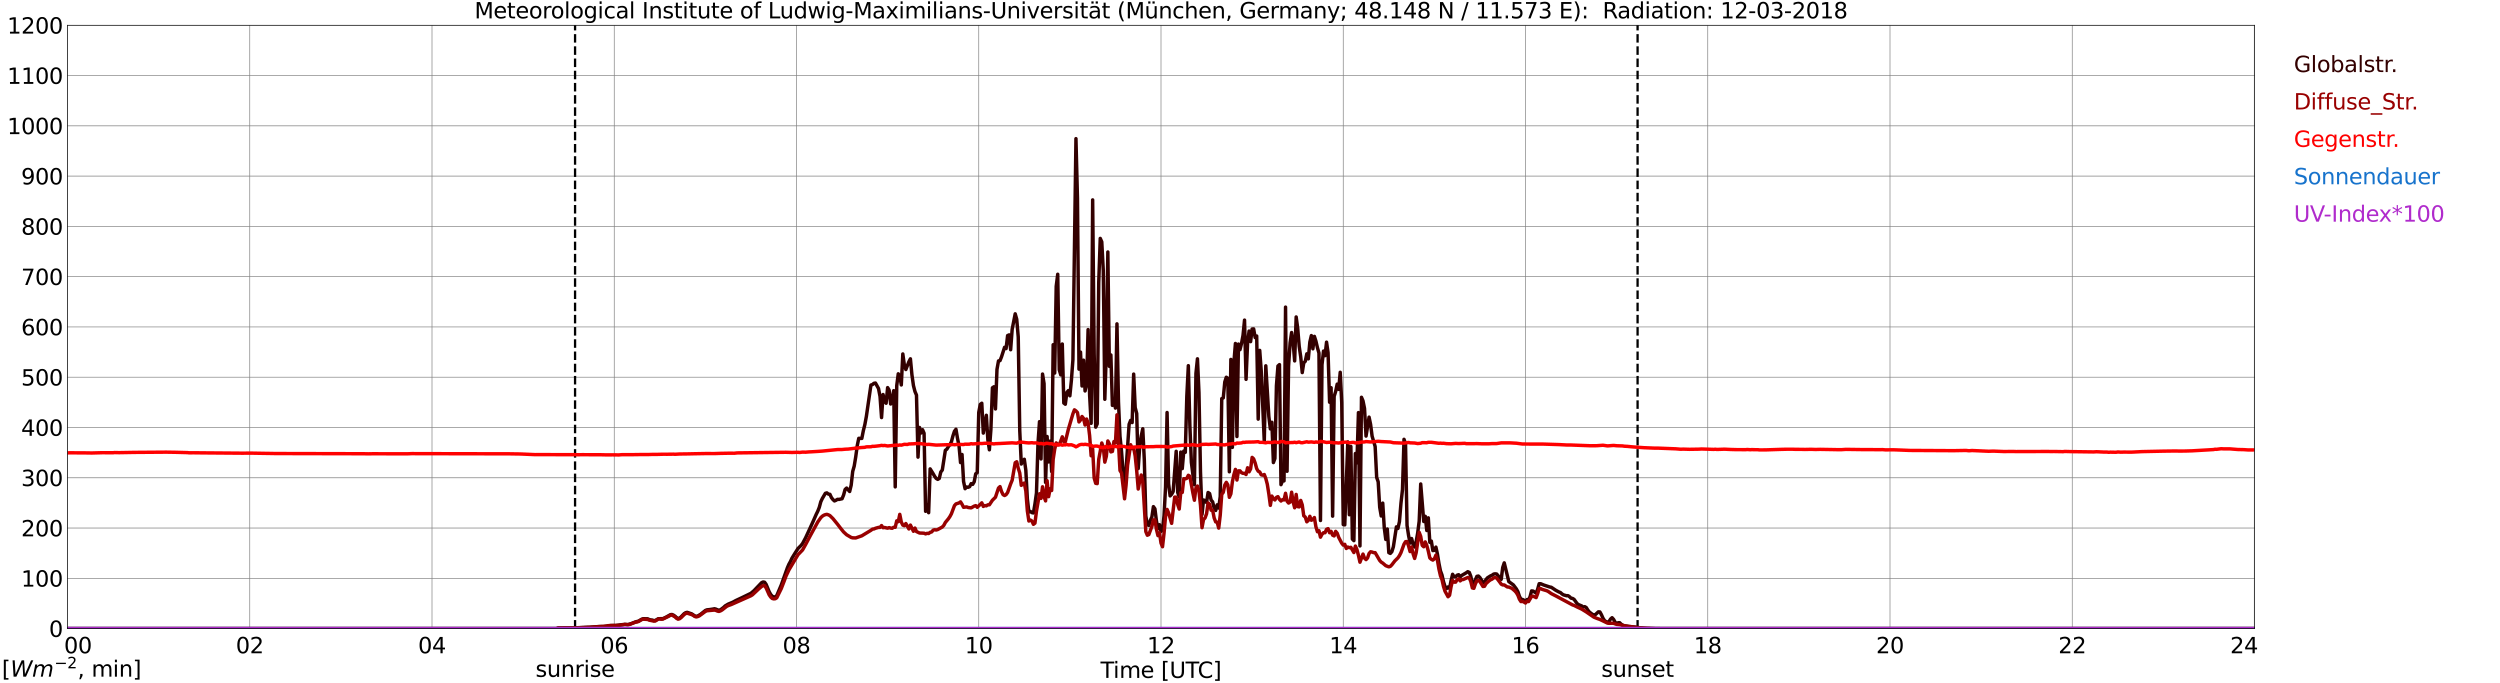 <?xml version="1.0" encoding="utf-8" standalone="no"?>
<!DOCTYPE svg PUBLIC "-//W3C//DTD SVG 1.1//EN"
  "http://www.w3.org/Graphics/SVG/1.1/DTD/svg11.dtd">
<svg xmlns:xlink="http://www.w3.org/1999/xlink" width="1085.4pt" height="296.64pt" viewBox="0 0 1085.4 296.64" xmlns="http://www.w3.org/2000/svg" version="1.1">
 <defs>
  <style type="text/css">*{stroke-linejoin: round; stroke-linecap: butt}</style>
 </defs>
 <g id="figure_1">
  <g id="patch_1">
   <path d="M 0 296.64 
L 1085.4 296.64 
L 1085.4 0 
L 0 0 
z
" style="fill: #ffffff"/>
  </g>
  <g id="axes_1">
   <g id="patch_2">
    <path d="M 29.306 272.909 
L 978.814 272.909 
L 978.814 10.976 
L 29.306 10.976 
z
" style="fill: #ffffff"/>
   </g>
   <g id="patch_3">
    <path d="M 978.814 272.909 
L 978.814 272.909 
L 978.814 10.976 
L 978.814 10.976 
z
" clip-path="url(#pbe6fb5452d)" style="fill: #d3d3d3; opacity: 0.25; stroke: #d3d3d3; stroke-linejoin: miter"/>
   </g>
   <g id="matplotlib.axis_1">
    <g id="xtick_1">
     <g id="line2d_1">
      <path d="M 29.306 272.909 
L 29.306 10.976 
" clip-path="url(#pbe6fb5452d)" style="fill: none; stroke: #808080; stroke-width: 0.3; stroke-linecap: square"/>
     </g>
     <g id="line2d_2"/>
     <g id="text_1">
      <!--    00 -->
      <g transform="translate(18.733 283.627) scale(0.095 -0.095)">
       <defs>
        <path id="DejaVuSans-20" transform="scale(0.016)"/>
        <path id="DejaVuSans-30" d="M 2034 4250 
Q 1547 4250 1301 3770 
Q 1056 3291 1056 2328 
Q 1056 1369 1301 889 
Q 1547 409 2034 409 
Q 2525 409 2770 889 
Q 3016 1369 3016 2328 
Q 3016 3291 2770 3770 
Q 2525 4250 2034 4250 
z
M 2034 4750 
Q 2819 4750 3233 4129 
Q 3647 3509 3647 2328 
Q 3647 1150 3233 529 
Q 2819 -91 2034 -91 
Q 1250 -91 836 529 
Q 422 1150 422 2328 
Q 422 3509 836 4129 
Q 1250 4750 2034 4750 
z
" transform="scale(0.016)"/>
       </defs>
       <use xlink:href="#DejaVuSans-20"/>
       <use xlink:href="#DejaVuSans-20" transform="translate(31.787 0)"/>
       <use xlink:href="#DejaVuSans-20" transform="translate(63.574 0)"/>
       <use xlink:href="#DejaVuSans-30" transform="translate(95.361 0)"/>
       <use xlink:href="#DejaVuSans-30" transform="translate(158.984 0)"/>
      </g>
     </g>
    </g>
    <g id="xtick_2">
     <g id="line2d_3">
      <path d="M 108.431 272.909 
L 108.431 10.976 
" clip-path="url(#pbe6fb5452d)" style="fill: none; stroke: #808080; stroke-width: 0.3; stroke-linecap: square"/>
     </g>
     <g id="line2d_4"/>
     <g id="text_2">
      <!-- 02 -->
      <g transform="translate(102.387 283.627) scale(0.095 -0.095)">
       <defs>
        <path id="DejaVuSans-32" d="M 1228 531 
L 3431 531 
L 3431 0 
L 469 0 
L 469 531 
Q 828 903 1448 1529 
Q 2069 2156 2228 2338 
Q 2531 2678 2651 2914 
Q 2772 3150 2772 3378 
Q 2772 3750 2511 3984 
Q 2250 4219 1831 4219 
Q 1534 4219 1204 4116 
Q 875 4013 500 3803 
L 500 4441 
Q 881 4594 1212 4672 
Q 1544 4750 1819 4750 
Q 2544 4750 2975 4387 
Q 3406 4025 3406 3419 
Q 3406 3131 3298 2873 
Q 3191 2616 2906 2266 
Q 2828 2175 2409 1742 
Q 1991 1309 1228 531 
z
" transform="scale(0.016)"/>
       </defs>
       <use xlink:href="#DejaVuSans-30"/>
       <use xlink:href="#DejaVuSans-32" transform="translate(63.623 0)"/>
      </g>
     </g>
    </g>
    <g id="xtick_3">
     <g id="line2d_5">
      <path d="M 187.557 272.909 
L 187.557 10.976 
" clip-path="url(#pbe6fb5452d)" style="fill: none; stroke: #808080; stroke-width: 0.3; stroke-linecap: square"/>
     </g>
     <g id="line2d_6"/>
     <g id="text_3">
      <!-- 04 -->
      <g transform="translate(181.513 283.627) scale(0.095 -0.095)">
       <defs>
        <path id="DejaVuSans-34" d="M 2419 4116 
L 825 1625 
L 2419 1625 
L 2419 4116 
z
M 2253 4666 
L 3047 4666 
L 3047 1625 
L 3713 1625 
L 3713 1100 
L 3047 1100 
L 3047 0 
L 2419 0 
L 2419 1100 
L 313 1100 
L 313 1709 
L 2253 4666 
z
" transform="scale(0.016)"/>
       </defs>
       <use xlink:href="#DejaVuSans-30"/>
       <use xlink:href="#DejaVuSans-34" transform="translate(63.623 0)"/>
      </g>
     </g>
    </g>
    <g id="xtick_4">
     <g id="line2d_7">
      <path d="M 266.683 272.909 
L 266.683 10.976 
" clip-path="url(#pbe6fb5452d)" style="fill: none; stroke: #808080; stroke-width: 0.3; stroke-linecap: square"/>
     </g>
     <g id="line2d_8"/>
     <g id="text_4">
      <!-- 06 -->
      <g transform="translate(260.638 283.627) scale(0.095 -0.095)">
       <defs>
        <path id="DejaVuSans-36" d="M 2113 2584 
Q 1688 2584 1439 2293 
Q 1191 2003 1191 1497 
Q 1191 994 1439 701 
Q 1688 409 2113 409 
Q 2538 409 2786 701 
Q 3034 994 3034 1497 
Q 3034 2003 2786 2293 
Q 2538 2584 2113 2584 
z
M 3366 4563 
L 3366 3988 
Q 3128 4100 2886 4159 
Q 2644 4219 2406 4219 
Q 1781 4219 1451 3797 
Q 1122 3375 1075 2522 
Q 1259 2794 1537 2939 
Q 1816 3084 2150 3084 
Q 2853 3084 3261 2657 
Q 3669 2231 3669 1497 
Q 3669 778 3244 343 
Q 2819 -91 2113 -91 
Q 1303 -91 875 529 
Q 447 1150 447 2328 
Q 447 3434 972 4092 
Q 1497 4750 2381 4750 
Q 2619 4750 2861 4703 
Q 3103 4656 3366 4563 
z
" transform="scale(0.016)"/>
       </defs>
       <use xlink:href="#DejaVuSans-30"/>
       <use xlink:href="#DejaVuSans-36" transform="translate(63.623 0)"/>
      </g>
     </g>
    </g>
    <g id="xtick_5">
     <g id="line2d_9">
      <path d="M 345.808 272.909 
L 345.808 10.976 
" clip-path="url(#pbe6fb5452d)" style="fill: none; stroke: #808080; stroke-width: 0.3; stroke-linecap: square"/>
     </g>
     <g id="line2d_10"/>
     <g id="text_5">
      <!-- 08 -->
      <g transform="translate(339.764 283.627) scale(0.095 -0.095)">
       <defs>
        <path id="DejaVuSans-38" d="M 2034 2216 
Q 1584 2216 1326 1975 
Q 1069 1734 1069 1313 
Q 1069 891 1326 650 
Q 1584 409 2034 409 
Q 2484 409 2743 651 
Q 3003 894 3003 1313 
Q 3003 1734 2745 1975 
Q 2488 2216 2034 2216 
z
M 1403 2484 
Q 997 2584 770 2862 
Q 544 3141 544 3541 
Q 544 4100 942 4425 
Q 1341 4750 2034 4750 
Q 2731 4750 3128 4425 
Q 3525 4100 3525 3541 
Q 3525 3141 3298 2862 
Q 3072 2584 2669 2484 
Q 3125 2378 3379 2068 
Q 3634 1759 3634 1313 
Q 3634 634 3220 271 
Q 2806 -91 2034 -91 
Q 1263 -91 848 271 
Q 434 634 434 1313 
Q 434 1759 690 2068 
Q 947 2378 1403 2484 
z
M 1172 3481 
Q 1172 3119 1398 2916 
Q 1625 2713 2034 2713 
Q 2441 2713 2670 2916 
Q 2900 3119 2900 3481 
Q 2900 3844 2670 4047 
Q 2441 4250 2034 4250 
Q 1625 4250 1398 4047 
Q 1172 3844 1172 3481 
z
" transform="scale(0.016)"/>
       </defs>
       <use xlink:href="#DejaVuSans-30"/>
       <use xlink:href="#DejaVuSans-38" transform="translate(63.623 0)"/>
      </g>
     </g>
    </g>
    <g id="xtick_6">
     <g id="line2d_11">
      <path d="M 424.934 272.909 
L 424.934 10.976 
" clip-path="url(#pbe6fb5452d)" style="fill: none; stroke: #808080; stroke-width: 0.3; stroke-linecap: square"/>
     </g>
     <g id="line2d_12"/>
     <g id="text_6">
      <!-- 10 -->
      <g transform="translate(418.89 283.627) scale(0.095 -0.095)">
       <defs>
        <path id="DejaVuSans-31" d="M 794 531 
L 1825 531 
L 1825 4091 
L 703 3866 
L 703 4441 
L 1819 4666 
L 2450 4666 
L 2450 531 
L 3481 531 
L 3481 0 
L 794 0 
L 794 531 
z
" transform="scale(0.016)"/>
       </defs>
       <use xlink:href="#DejaVuSans-31"/>
       <use xlink:href="#DejaVuSans-30" transform="translate(63.623 0)"/>
      </g>
     </g>
    </g>
    <g id="xtick_7">
     <g id="line2d_13">
      <path d="M 504.06 272.909 
L 504.06 10.976 
" clip-path="url(#pbe6fb5452d)" style="fill: none; stroke: #808080; stroke-width: 0.3; stroke-linecap: square"/>
     </g>
     <g id="line2d_14"/>
     <g id="text_7">
      <!-- 12 -->
      <g transform="translate(498.015 283.627) scale(0.095 -0.095)">
       <use xlink:href="#DejaVuSans-31"/>
       <use xlink:href="#DejaVuSans-32" transform="translate(63.623 0)"/>
      </g>
     </g>
    </g>
    <g id="xtick_8">
     <g id="line2d_15">
      <path d="M 583.185 272.909 
L 583.185 10.976 
" clip-path="url(#pbe6fb5452d)" style="fill: none; stroke: #808080; stroke-width: 0.3; stroke-linecap: square"/>
     </g>
     <g id="line2d_16"/>
     <g id="text_8">
      <!-- 14 -->
      <g transform="translate(577.141 283.627) scale(0.095 -0.095)">
       <use xlink:href="#DejaVuSans-31"/>
       <use xlink:href="#DejaVuSans-34" transform="translate(63.623 0)"/>
      </g>
     </g>
    </g>
    <g id="xtick_9">
     <g id="line2d_17">
      <path d="M 662.311 272.909 
L 662.311 10.976 
" clip-path="url(#pbe6fb5452d)" style="fill: none; stroke: #808080; stroke-width: 0.3; stroke-linecap: square"/>
     </g>
     <g id="line2d_18"/>
     <g id="text_9">
      <!-- 16 -->
      <g transform="translate(656.267 283.627) scale(0.095 -0.095)">
       <use xlink:href="#DejaVuSans-31"/>
       <use xlink:href="#DejaVuSans-36" transform="translate(63.623 0)"/>
      </g>
     </g>
    </g>
    <g id="xtick_10">
     <g id="line2d_19">
      <path d="M 741.437 272.909 
L 741.437 10.976 
" clip-path="url(#pbe6fb5452d)" style="fill: none; stroke: #808080; stroke-width: 0.3; stroke-linecap: square"/>
     </g>
     <g id="line2d_20"/>
     <g id="text_10">
      <!-- 18 -->
      <g transform="translate(735.392 283.627) scale(0.095 -0.095)">
       <use xlink:href="#DejaVuSans-31"/>
       <use xlink:href="#DejaVuSans-38" transform="translate(63.623 0)"/>
      </g>
     </g>
    </g>
    <g id="xtick_11">
     <g id="line2d_21">
      <path d="M 820.562 272.909 
L 820.562 10.976 
" clip-path="url(#pbe6fb5452d)" style="fill: none; stroke: #808080; stroke-width: 0.3; stroke-linecap: square"/>
     </g>
     <g id="line2d_22"/>
     <g id="text_11">
      <!-- 20 -->
      <g transform="translate(814.518 283.627) scale(0.095 -0.095)">
       <use xlink:href="#DejaVuSans-32"/>
       <use xlink:href="#DejaVuSans-30" transform="translate(63.623 0)"/>
      </g>
     </g>
    </g>
    <g id="xtick_12">
     <g id="line2d_23">
      <path d="M 899.688 272.909 
L 899.688 10.976 
" clip-path="url(#pbe6fb5452d)" style="fill: none; stroke: #808080; stroke-width: 0.3; stroke-linecap: square"/>
     </g>
     <g id="line2d_24"/>
     <g id="text_12">
      <!-- 22 -->
      <g transform="translate(893.644 283.627) scale(0.095 -0.095)">
       <use xlink:href="#DejaVuSans-32"/>
       <use xlink:href="#DejaVuSans-32" transform="translate(63.623 0)"/>
      </g>
     </g>
    </g>
    <g id="xtick_13">
     <g id="line2d_25">
      <path d="M 978.814 272.909 
L 978.814 10.976 
" clip-path="url(#pbe6fb5452d)" style="fill: none; stroke: #808080; stroke-width: 0.3; stroke-linecap: square"/>
     </g>
     <g id="line2d_26"/>
     <g id="text_13">
      <!-- 24    -->
      <g transform="translate(968.241 283.627) scale(0.095 -0.095)">
       <use xlink:href="#DejaVuSans-32"/>
       <use xlink:href="#DejaVuSans-34" transform="translate(63.623 0)"/>
       <use xlink:href="#DejaVuSans-20" transform="translate(127.246 0)"/>
       <use xlink:href="#DejaVuSans-20" transform="translate(159.033 0)"/>
       <use xlink:href="#DejaVuSans-20" transform="translate(190.82 0)"/>
      </g>
     </g>
    </g>
    <g id="text_14">
     <!-- Time [UTC] -->
     <g transform="translate(477.806 294.322) scale(0.095 -0.095)">
      <defs>
       <path id="DejaVuSans-54" d="M -19 4666 
L 3928 4666 
L 3928 4134 
L 2272 4134 
L 2272 0 
L 1638 0 
L 1638 4134 
L -19 4134 
L -19 4666 
z
" transform="scale(0.016)"/>
       <path id="DejaVuSans-69" d="M 603 3500 
L 1178 3500 
L 1178 0 
L 603 0 
L 603 3500 
z
M 603 4863 
L 1178 4863 
L 1178 4134 
L 603 4134 
L 603 4863 
z
" transform="scale(0.016)"/>
       <path id="DejaVuSans-6d" d="M 3328 2828 
Q 3544 3216 3844 3400 
Q 4144 3584 4550 3584 
Q 5097 3584 5394 3201 
Q 5691 2819 5691 2113 
L 5691 0 
L 5113 0 
L 5113 2094 
Q 5113 2597 4934 2840 
Q 4756 3084 4391 3084 
Q 3944 3084 3684 2787 
Q 3425 2491 3425 1978 
L 3425 0 
L 2847 0 
L 2847 2094 
Q 2847 2600 2669 2842 
Q 2491 3084 2119 3084 
Q 1678 3084 1418 2786 
Q 1159 2488 1159 1978 
L 1159 0 
L 581 0 
L 581 3500 
L 1159 3500 
L 1159 2956 
Q 1356 3278 1631 3431 
Q 1906 3584 2284 3584 
Q 2666 3584 2933 3390 
Q 3200 3197 3328 2828 
z
" transform="scale(0.016)"/>
       <path id="DejaVuSans-65" d="M 3597 1894 
L 3597 1613 
L 953 1613 
Q 991 1019 1311 708 
Q 1631 397 2203 397 
Q 2534 397 2845 478 
Q 3156 559 3463 722 
L 3463 178 
Q 3153 47 2828 -22 
Q 2503 -91 2169 -91 
Q 1331 -91 842 396 
Q 353 884 353 1716 
Q 353 2575 817 3079 
Q 1281 3584 2069 3584 
Q 2775 3584 3186 3129 
Q 3597 2675 3597 1894 
z
M 3022 2063 
Q 3016 2534 2758 2815 
Q 2500 3097 2075 3097 
Q 1594 3097 1305 2825 
Q 1016 2553 972 2059 
L 3022 2063 
z
" transform="scale(0.016)"/>
       <path id="DejaVuSans-5b" d="M 550 4863 
L 1875 4863 
L 1875 4416 
L 1125 4416 
L 1125 -397 
L 1875 -397 
L 1875 -844 
L 550 -844 
L 550 4863 
z
" transform="scale(0.016)"/>
       <path id="DejaVuSans-55" d="M 556 4666 
L 1191 4666 
L 1191 1831 
Q 1191 1081 1462 751 
Q 1734 422 2344 422 
Q 2950 422 3222 751 
Q 3494 1081 3494 1831 
L 3494 4666 
L 4128 4666 
L 4128 1753 
Q 4128 841 3676 375 
Q 3225 -91 2344 -91 
Q 1459 -91 1007 375 
Q 556 841 556 1753 
L 556 4666 
z
" transform="scale(0.016)"/>
       <path id="DejaVuSans-43" d="M 4122 4306 
L 4122 3641 
Q 3803 3938 3442 4084 
Q 3081 4231 2675 4231 
Q 1875 4231 1450 3742 
Q 1025 3253 1025 2328 
Q 1025 1406 1450 917 
Q 1875 428 2675 428 
Q 3081 428 3442 575 
Q 3803 722 4122 1019 
L 4122 359 
Q 3791 134 3420 21 
Q 3050 -91 2638 -91 
Q 1578 -91 968 557 
Q 359 1206 359 2328 
Q 359 3453 968 4101 
Q 1578 4750 2638 4750 
Q 3056 4750 3426 4639 
Q 3797 4528 4122 4306 
z
" transform="scale(0.016)"/>
       <path id="DejaVuSans-5d" d="M 1947 4863 
L 1947 -844 
L 622 -844 
L 622 -397 
L 1369 -397 
L 1369 4416 
L 622 4416 
L 622 4863 
L 1947 4863 
z
" transform="scale(0.016)"/>
      </defs>
      <use xlink:href="#DejaVuSans-54"/>
      <use xlink:href="#DejaVuSans-69" transform="translate(57.959 0)"/>
      <use xlink:href="#DejaVuSans-6d" transform="translate(85.742 0)"/>
      <use xlink:href="#DejaVuSans-65" transform="translate(183.154 0)"/>
      <use xlink:href="#DejaVuSans-20" transform="translate(244.678 0)"/>
      <use xlink:href="#DejaVuSans-5b" transform="translate(276.465 0)"/>
      <use xlink:href="#DejaVuSans-55" transform="translate(315.479 0)"/>
      <use xlink:href="#DejaVuSans-54" transform="translate(388.672 0)"/>
      <use xlink:href="#DejaVuSans-43" transform="translate(443.881 0)"/>
      <use xlink:href="#DejaVuSans-5d" transform="translate(513.705 0)"/>
     </g>
    </g>
   </g>
   <g id="matplotlib.axis_2">
    <g id="ytick_1">
     <g id="line2d_27">
      <path d="M 29.306 272.909 
L 978.814 272.909 
" clip-path="url(#pbe6fb5452d)" style="fill: none; stroke: #808080; stroke-width: 0.3; stroke-linecap: square"/>
     </g>
     <g id="line2d_28"/>
     <g id="text_15">
      <!-- 0 -->
      <g transform="translate(21.261 276.518) scale(0.095 -0.095)">
       <use xlink:href="#DejaVuSans-30"/>
      </g>
     </g>
    </g>
    <g id="ytick_2">
     <g id="line2d_29">
      <path d="M 29.306 251.081 
L 978.814 251.081 
" clip-path="url(#pbe6fb5452d)" style="fill: none; stroke: #808080; stroke-width: 0.3; stroke-linecap: square"/>
     </g>
     <g id="line2d_30"/>
     <g id="text_16">
      <!-- 100 -->
      <g transform="translate(9.173 254.69) scale(0.095 -0.095)">
       <use xlink:href="#DejaVuSans-31"/>
       <use xlink:href="#DejaVuSans-30" transform="translate(63.623 0)"/>
       <use xlink:href="#DejaVuSans-30" transform="translate(127.246 0)"/>
      </g>
     </g>
    </g>
    <g id="ytick_3">
     <g id="line2d_31">
      <path d="M 29.306 229.253 
L 978.814 229.253 
" clip-path="url(#pbe6fb5452d)" style="fill: none; stroke: #808080; stroke-width: 0.3; stroke-linecap: square"/>
     </g>
     <g id="line2d_32"/>
     <g id="text_17">
      <!-- 200 -->
      <g transform="translate(9.173 232.863) scale(0.095 -0.095)">
       <use xlink:href="#DejaVuSans-32"/>
       <use xlink:href="#DejaVuSans-30" transform="translate(63.623 0)"/>
       <use xlink:href="#DejaVuSans-30" transform="translate(127.246 0)"/>
      </g>
     </g>
    </g>
    <g id="ytick_4">
     <g id="line2d_33">
      <path d="M 29.306 207.426 
L 978.814 207.426 
" clip-path="url(#pbe6fb5452d)" style="fill: none; stroke: #808080; stroke-width: 0.3; stroke-linecap: square"/>
     </g>
     <g id="line2d_34"/>
     <g id="text_18">
      <!-- 300 -->
      <g transform="translate(9.173 211.035) scale(0.095 -0.095)">
       <defs>
        <path id="DejaVuSans-33" d="M 2597 2516 
Q 3050 2419 3304 2112 
Q 3559 1806 3559 1356 
Q 3559 666 3084 287 
Q 2609 -91 1734 -91 
Q 1441 -91 1130 -33 
Q 819 25 488 141 
L 488 750 
Q 750 597 1062 519 
Q 1375 441 1716 441 
Q 2309 441 2620 675 
Q 2931 909 2931 1356 
Q 2931 1769 2642 2001 
Q 2353 2234 1838 2234 
L 1294 2234 
L 1294 2753 
L 1863 2753 
Q 2328 2753 2575 2939 
Q 2822 3125 2822 3475 
Q 2822 3834 2567 4026 
Q 2313 4219 1838 4219 
Q 1578 4219 1281 4162 
Q 984 4106 628 3988 
L 628 4550 
Q 988 4650 1302 4700 
Q 1616 4750 1894 4750 
Q 2613 4750 3031 4423 
Q 3450 4097 3450 3541 
Q 3450 3153 3228 2886 
Q 3006 2619 2597 2516 
z
" transform="scale(0.016)"/>
       </defs>
       <use xlink:href="#DejaVuSans-33"/>
       <use xlink:href="#DejaVuSans-30" transform="translate(63.623 0)"/>
       <use xlink:href="#DejaVuSans-30" transform="translate(127.246 0)"/>
      </g>
     </g>
    </g>
    <g id="ytick_5">
     <g id="line2d_35">
      <path d="M 29.306 185.598 
L 978.814 185.598 
" clip-path="url(#pbe6fb5452d)" style="fill: none; stroke: #808080; stroke-width: 0.3; stroke-linecap: square"/>
     </g>
     <g id="line2d_36"/>
     <g id="text_19">
      <!-- 400 -->
      <g transform="translate(9.173 189.207) scale(0.095 -0.095)">
       <use xlink:href="#DejaVuSans-34"/>
       <use xlink:href="#DejaVuSans-30" transform="translate(63.623 0)"/>
       <use xlink:href="#DejaVuSans-30" transform="translate(127.246 0)"/>
      </g>
     </g>
    </g>
    <g id="ytick_6">
     <g id="line2d_37">
      <path d="M 29.306 163.77 
L 978.814 163.77 
" clip-path="url(#pbe6fb5452d)" style="fill: none; stroke: #808080; stroke-width: 0.3; stroke-linecap: square"/>
     </g>
     <g id="line2d_38"/>
     <g id="text_20">
      <!-- 500 -->
      <g transform="translate(9.173 167.379) scale(0.095 -0.095)">
       <defs>
        <path id="DejaVuSans-35" d="M 691 4666 
L 3169 4666 
L 3169 4134 
L 1269 4134 
L 1269 2991 
Q 1406 3038 1543 3061 
Q 1681 3084 1819 3084 
Q 2600 3084 3056 2656 
Q 3513 2228 3513 1497 
Q 3513 744 3044 326 
Q 2575 -91 1722 -91 
Q 1428 -91 1123 -41 
Q 819 9 494 109 
L 494 744 
Q 775 591 1075 516 
Q 1375 441 1709 441 
Q 2250 441 2565 725 
Q 2881 1009 2881 1497 
Q 2881 1984 2565 2268 
Q 2250 2553 1709 2553 
Q 1456 2553 1204 2497 
Q 953 2441 691 2322 
L 691 4666 
z
" transform="scale(0.016)"/>
       </defs>
       <use xlink:href="#DejaVuSans-35"/>
       <use xlink:href="#DejaVuSans-30" transform="translate(63.623 0)"/>
       <use xlink:href="#DejaVuSans-30" transform="translate(127.246 0)"/>
      </g>
     </g>
    </g>
    <g id="ytick_7">
     <g id="line2d_39">
      <path d="M 29.306 141.942 
L 978.814 141.942 
" clip-path="url(#pbe6fb5452d)" style="fill: none; stroke: #808080; stroke-width: 0.3; stroke-linecap: square"/>
     </g>
     <g id="line2d_40"/>
     <g id="text_21">
      <!-- 600 -->
      <g transform="translate(9.173 145.551) scale(0.095 -0.095)">
       <use xlink:href="#DejaVuSans-36"/>
       <use xlink:href="#DejaVuSans-30" transform="translate(63.623 0)"/>
       <use xlink:href="#DejaVuSans-30" transform="translate(127.246 0)"/>
      </g>
     </g>
    </g>
    <g id="ytick_8">
     <g id="line2d_41">
      <path d="M 29.306 120.114 
L 978.814 120.114 
" clip-path="url(#pbe6fb5452d)" style="fill: none; stroke: #808080; stroke-width: 0.3; stroke-linecap: square"/>
     </g>
     <g id="line2d_42"/>
     <g id="text_22">
      <!-- 700 -->
      <g transform="translate(9.173 123.724) scale(0.095 -0.095)">
       <defs>
        <path id="DejaVuSans-37" d="M 525 4666 
L 3525 4666 
L 3525 4397 
L 1831 0 
L 1172 0 
L 2766 4134 
L 525 4134 
L 525 4666 
z
" transform="scale(0.016)"/>
       </defs>
       <use xlink:href="#DejaVuSans-37"/>
       <use xlink:href="#DejaVuSans-30" transform="translate(63.623 0)"/>
       <use xlink:href="#DejaVuSans-30" transform="translate(127.246 0)"/>
      </g>
     </g>
    </g>
    <g id="ytick_9">
     <g id="line2d_43">
      <path d="M 29.306 98.287 
L 978.814 98.287 
" clip-path="url(#pbe6fb5452d)" style="fill: none; stroke: #808080; stroke-width: 0.3; stroke-linecap: square"/>
     </g>
     <g id="line2d_44"/>
     <g id="text_23">
      <!-- 800 -->
      <g transform="translate(9.173 101.896) scale(0.095 -0.095)">
       <use xlink:href="#DejaVuSans-38"/>
       <use xlink:href="#DejaVuSans-30" transform="translate(63.623 0)"/>
       <use xlink:href="#DejaVuSans-30" transform="translate(127.246 0)"/>
      </g>
     </g>
    </g>
    <g id="ytick_10">
     <g id="line2d_45">
      <path d="M 29.306 76.459 
L 978.814 76.459 
" clip-path="url(#pbe6fb5452d)" style="fill: none; stroke: #808080; stroke-width: 0.3; stroke-linecap: square"/>
     </g>
     <g id="line2d_46"/>
     <g id="text_24">
      <!-- 900 -->
      <g transform="translate(9.173 80.068) scale(0.095 -0.095)">
       <defs>
        <path id="DejaVuSans-39" d="M 703 97 
L 703 672 
Q 941 559 1184 500 
Q 1428 441 1663 441 
Q 2288 441 2617 861 
Q 2947 1281 2994 2138 
Q 2813 1869 2534 1725 
Q 2256 1581 1919 1581 
Q 1219 1581 811 2004 
Q 403 2428 403 3163 
Q 403 3881 828 4315 
Q 1253 4750 1959 4750 
Q 2769 4750 3195 4129 
Q 3622 3509 3622 2328 
Q 3622 1225 3098 567 
Q 2575 -91 1691 -91 
Q 1453 -91 1209 -44 
Q 966 3 703 97 
z
M 1959 2075 
Q 2384 2075 2632 2365 
Q 2881 2656 2881 3163 
Q 2881 3666 2632 3958 
Q 2384 4250 1959 4250 
Q 1534 4250 1286 3958 
Q 1038 3666 1038 3163 
Q 1038 2656 1286 2365 
Q 1534 2075 1959 2075 
z
" transform="scale(0.016)"/>
       </defs>
       <use xlink:href="#DejaVuSans-39"/>
       <use xlink:href="#DejaVuSans-30" transform="translate(63.623 0)"/>
       <use xlink:href="#DejaVuSans-30" transform="translate(127.246 0)"/>
      </g>
     </g>
    </g>
    <g id="ytick_11">
     <g id="line2d_47">
      <path d="M 29.306 54.631 
L 978.814 54.631 
" clip-path="url(#pbe6fb5452d)" style="fill: none; stroke: #808080; stroke-width: 0.3; stroke-linecap: square"/>
     </g>
     <g id="line2d_48"/>
     <g id="text_25">
      <!-- 1000 -->
      <g transform="translate(3.128 58.24) scale(0.095 -0.095)">
       <use xlink:href="#DejaVuSans-31"/>
       <use xlink:href="#DejaVuSans-30" transform="translate(63.623 0)"/>
       <use xlink:href="#DejaVuSans-30" transform="translate(127.246 0)"/>
       <use xlink:href="#DejaVuSans-30" transform="translate(190.869 0)"/>
      </g>
     </g>
    </g>
    <g id="ytick_12">
     <g id="line2d_49">
      <path d="M 29.306 32.803 
L 978.814 32.803 
" clip-path="url(#pbe6fb5452d)" style="fill: none; stroke: #808080; stroke-width: 0.3; stroke-linecap: square"/>
     </g>
     <g id="line2d_50"/>
     <g id="text_26">
      <!-- 1100 -->
      <g transform="translate(3.128 36.413) scale(0.095 -0.095)">
       <use xlink:href="#DejaVuSans-31"/>
       <use xlink:href="#DejaVuSans-31" transform="translate(63.623 0)"/>
       <use xlink:href="#DejaVuSans-30" transform="translate(127.246 0)"/>
       <use xlink:href="#DejaVuSans-30" transform="translate(190.869 0)"/>
      </g>
     </g>
    </g>
    <g id="ytick_13">
     <g id="line2d_51">
      <path d="M 29.306 10.976 
L 978.814 10.976 
" clip-path="url(#pbe6fb5452d)" style="fill: none; stroke: #808080; stroke-width: 0.3; stroke-linecap: square"/>
     </g>
     <g id="line2d_52"/>
     <g id="text_27">
      <!-- 1200 -->
      <g transform="translate(3.128 14.585) scale(0.095 -0.095)">
       <use xlink:href="#DejaVuSans-31"/>
       <use xlink:href="#DejaVuSans-32" transform="translate(63.623 0)"/>
       <use xlink:href="#DejaVuSans-30" transform="translate(127.246 0)"/>
       <use xlink:href="#DejaVuSans-30" transform="translate(190.869 0)"/>
      </g>
     </g>
    </g>
   </g>
   <g id="line2d_53">
    <path d="M 249.671 272.909 
L 249.671 10.976 
" clip-path="url(#pbe6fb5452d)" style="fill: none; stroke-dasharray: 3.7,1.6; stroke-dashoffset: 0; stroke: #000000"/>
   </g>
   <g id="line2d_54">
    <path d="M 710.973 272.909 
L 710.973 10.976 
" clip-path="url(#pbe6fb5452d)" style="fill: none; stroke-dasharray: 3.7,1.6; stroke-dashoffset: 0; stroke: #000000"/>
   </g>
   <g id="line2d_55">
    <path d="M 29.306 272.909 
L 241.626 272.909 
L 242.286 272.632 
L 250.858 272.529 
L 254.814 272.343 
L 256.133 272.322 
L 260.089 272.012 
L 262.067 272.034 
L 265.364 271.536 
L 267.342 271.558 
L 269.32 271.289 
L 271.298 271.062 
L 272.617 271.143 
L 273.936 270.794 
L 275.914 270.008 
L 277.233 269.656 
L 278.552 268.871 
L 279.211 268.622 
L 281.189 268.663 
L 281.849 268.973 
L 282.508 269.159 
L 283.167 269.2 
L 283.827 269.429 
L 284.486 269.408 
L 285.805 268.622 
L 287.124 268.602 
L 287.783 268.602 
L 289.102 267.982 
L 291.08 266.865 
L 291.739 266.782 
L 292.399 267.072 
L 293.058 267.526 
L 293.717 268.146 
L 294.377 268.497 
L 295.036 268.353 
L 295.696 267.816 
L 297.014 266.452 
L 297.674 266.018 
L 298.333 265.852 
L 300.311 266.513 
L 301.63 267.402 
L 302.289 267.589 
L 302.949 267.443 
L 304.267 266.638 
L 306.246 265.046 
L 306.905 264.778 
L 308.224 264.634 
L 309.543 264.427 
L 310.202 264.302 
L 310.861 264.468 
L 311.521 264.778 
L 312.18 264.944 
L 312.839 264.715 
L 314.158 263.724 
L 314.818 263.082 
L 316.136 262.296 
L 318.114 261.471 
L 319.433 260.746 
L 322.071 259.507 
L 324.708 258.225 
L 326.027 257.584 
L 327.346 256.448 
L 330.643 252.995 
L 331.302 252.666 
L 331.961 252.788 
L 332.621 253.72 
L 333.94 256.903 
L 334.599 258.081 
L 335.258 258.845 
L 335.918 259.155 
L 336.577 259.155 
L 337.236 258.596 
L 339.215 253.925 
L 340.533 250.225 
L 341.852 246.506 
L 342.512 244.976 
L 343.171 243.797 
L 343.83 242.35 
L 345.149 240.2 
L 346.468 238.133 
L 347.787 236.81 
L 348.446 235.963 
L 349.765 233.483 
L 351.743 229.203 
L 353.062 226.289 
L 354.38 223.292 
L 355.04 221.95 
L 355.699 220.276 
L 356.359 217.835 
L 357.018 216.429 
L 358.337 214.177 
L 358.996 213.991 
L 359.655 214.528 
L 360.315 214.611 
L 360.974 216.037 
L 361.634 216.886 
L 362.293 217.484 
L 362.952 217.196 
L 363.612 216.781 
L 364.271 216.822 
L 365.59 216.534 
L 366.249 214.921 
L 366.909 212.503 
L 367.568 211.902 
L 368.887 213.391 
L 369.546 210.643 
L 370.206 204.688 
L 370.865 202.353 
L 371.524 198.343 
L 372.184 193.464 
L 372.843 190.304 
L 374.162 190.343 
L 374.821 187.017 
L 375.481 184.349 
L 376.14 180.793 
L 378.118 167.173 
L 378.777 166.966 
L 379.437 166.409 
L 380.096 166.304 
L 381.415 168.681 
L 382.074 172.134 
L 382.734 181.291 
L 383.393 171.285 
L 384.053 174.304 
L 384.712 175.068 
L 385.371 168.288 
L 386.031 169.384 
L 386.69 175.4 
L 387.349 173.582 
L 388.009 169.611 
L 388.668 211.387 
L 389.328 167.422 
L 389.987 162.294 
L 390.646 163.122 
L 391.306 167.131 
L 391.965 153.675 
L 392.624 158.429 
L 393.284 160.435 
L 394.603 157.045 
L 395.262 155.783 
L 395.921 162.729 
L 396.581 167.4 
L 397.24 169.984 
L 397.899 171.534 
L 398.559 198.467 
L 399.218 185.589 
L 399.878 187.988 
L 400.537 186.563 
L 401.196 188.09 
L 401.856 221.991 
L 402.515 219.138 
L 403.175 222.589 
L 403.834 203.573 
L 405.153 205.701 
L 405.812 206.86 
L 406.471 207.727 
L 407.131 208.12 
L 407.79 207.727 
L 408.45 204.918 
L 409.109 204.068 
L 410.428 195.512 
L 411.087 195.016 
L 411.746 193.899 
L 412.406 193.052 
L 413.065 191.79 
L 413.725 189.25 
L 414.384 187.244 
L 415.043 186.375 
L 415.703 190.304 
L 416.362 193.486 
L 417.022 200.825 
L 417.681 197.33 
L 418.34 209.03 
L 419 212.171 
L 419.659 211.429 
L 420.318 211.573 
L 420.978 211.282 
L 421.637 209.982 
L 422.297 210.292 
L 422.956 209.174 
L 423.615 205.701 
L 424.275 205.206 
L 424.934 179.039 
L 425.593 175.585 
L 426.253 175.068 
L 426.912 188.029 
L 428.231 180.298 
L 428.89 191.007 
L 429.55 195.285 
L 430.209 186.416 
L 430.869 168.371 
L 431.528 167.917 
L 432.187 177.55 
L 432.847 160.371 
L 433.506 156.693 
L 434.165 156.569 
L 434.825 154.895 
L 436.144 150.78 
L 436.803 151.339 
L 437.462 145.697 
L 438.122 145.387 
L 438.781 151.835 
L 439.44 142.988 
L 440.759 136.25 
L 441.419 138.607 
L 442.078 146.297 
L 442.737 186.995 
L 443.397 201.464 
L 444.056 200.08 
L 444.716 199.397 
L 445.375 204.193 
L 446.034 216.576 
L 446.694 222.301 
L 447.353 222.052 
L 448.012 222.57 
L 448.672 222.694 
L 449.331 218.787 
L 449.991 214.052 
L 450.65 192.474 
L 451.309 183.068 
L 451.969 199.253 
L 452.628 162.397 
L 453.287 166.553 
L 453.947 209.442 
L 454.606 189.518 
L 455.266 200.556 
L 455.925 191.502 
L 456.584 204.71 
L 457.244 149.665 
L 457.903 161.965 
L 458.563 124.323 
L 459.222 119.073 
L 459.881 160.518 
L 460.541 162.77 
L 461.2 149.355 
L 461.859 174.987 
L 462.519 175.502 
L 463.178 170.397 
L 463.838 169.591 
L 464.497 171.844 
L 465.156 165.106 
L 465.816 156.176 
L 467.134 60.204 
L 467.794 86.041 
L 468.453 160.269 
L 469.113 152.869 
L 469.772 167.585 
L 470.431 156.383 
L 471.091 169.736 
L 471.75 166.822 
L 472.409 143.093 
L 473.069 171.556 
L 473.728 183.793 
L 474.388 86.786 
L 475.047 153.572 
L 475.706 185.445 
L 476.366 184.02 
L 477.025 122.649 
L 477.685 103.508 
L 478.344 104.997 
L 479.003 117.441 
L 479.663 173.352 
L 480.322 152.579 
L 480.981 109.399 
L 481.641 159.049 
L 482.3 154.109 
L 482.96 176 
L 483.619 173.623 
L 484.278 177.177 
L 484.938 140.611 
L 485.597 174.428 
L 486.256 189.394 
L 486.916 195.883 
L 487.575 204.793 
L 488.235 210.828 
L 488.894 203.822 
L 490.213 184.205 
L 490.872 182.531 
L 491.532 183.461 
L 492.191 162.419 
L 492.85 176.93 
L 493.51 179.512 
L 494.169 203.429 
L 494.828 193.672 
L 495.488 189.25 
L 496.147 186.148 
L 496.807 199.502 
L 497.466 224.036 
L 498.125 227.819 
L 498.785 228.11 
L 499.444 225.896 
L 500.103 224.429 
L 500.763 219.966 
L 501.422 220.915 
L 502.082 226.228 
L 502.741 229.515 
L 503.4 227.8 
L 504.06 230.714 
L 504.719 230.196 
L 505.379 223.829 
L 506.038 211.47 
L 506.697 179.1 
L 507.357 210.023 
L 508.016 215.292 
L 508.675 214.57 
L 509.335 213.391 
L 510.654 195.946 
L 511.313 213.806 
L 511.972 215.748 
L 512.632 196.276 
L 513.291 203.449 
L 513.95 195.822 
L 514.61 196.381 
L 515.269 171.988 
L 515.929 158.761 
L 516.588 184.576 
L 517.247 200.72 
L 517.907 206.053 
L 518.566 210.477 
L 519.226 162.129 
L 519.885 155.783 
L 520.544 170.48 
L 521.204 204.918 
L 521.863 223.375 
L 522.522 217.071 
L 523.182 217.34 
L 523.841 218.167 
L 524.501 213.825 
L 525.16 214.279 
L 525.819 217.113 
L 526.479 217.877 
L 527.138 220.627 
L 527.797 221.618 
L 528.457 219.18 
L 529.116 220.585 
L 529.776 215.583 
L 530.435 173.064 
L 531.094 172.754 
L 531.754 165.828 
L 532.413 163.783 
L 533.073 164.237 
L 533.732 204.835 
L 534.391 156.052 
L 535.051 194.231 
L 535.71 157.374 
L 536.369 149.128 
L 537.029 189.518 
L 537.688 149.377 
L 538.348 151.815 
L 539.007 149.169 
L 539.666 145.614 
L 540.326 138.978 
L 540.985 164.693 
L 541.644 148.942 
L 542.304 143.732 
L 542.963 148.322 
L 543.623 142.844 
L 544.282 142.783 
L 544.941 146.565 
L 545.601 145.882 
L 546.26 181.972 
L 546.919 152.125 
L 547.579 161.055 
L 548.898 191.771 
L 549.557 158.822 
L 550.876 180.815 
L 551.535 186.211 
L 552.195 183.336 
L 552.854 200.825 
L 553.513 199.068 
L 554.173 167.483 
L 554.832 158.905 
L 555.491 158.304 
L 556.151 210.416 
L 556.81 208.742 
L 557.47 208.781 
L 558.129 133.336 
L 558.788 204.608 
L 559.448 158.926 
L 560.107 148.901 
L 560.766 144.374 
L 561.426 148.652 
L 562.085 156.693 
L 562.745 137.614 
L 563.404 142.473 
L 564.063 150.409 
L 564.723 154.956 
L 565.382 161.757 
L 566.042 157.521 
L 566.701 156.879 
L 567.36 153.614 
L 568.02 155.805 
L 568.679 148.528 
L 569.338 145.697 
L 569.998 151.444 
L 570.657 146.048 
L 571.317 148.115 
L 571.976 150.946 
L 572.635 153.282 
L 573.295 225.979 
L 573.954 158.387 
L 574.613 152.415 
L 575.273 154.419 
L 575.932 148.55 
L 576.592 153.138 
L 577.251 174.636 
L 577.91 168.33 
L 578.57 224.098 
L 579.229 172.093 
L 579.889 169.963 
L 580.548 166.78 
L 581.207 169.055 
L 581.867 161.633 
L 582.526 174.738 
L 583.185 227.736 
L 583.845 227.88 
L 585.164 191.854 
L 585.823 223.478 
L 586.482 193.816 
L 587.142 234.04 
L 587.801 234.723 
L 588.46 196.896 
L 589.12 200.947 
L 589.779 179.141 
L 590.439 237.017 
L 591.098 172.486 
L 591.757 174.036 
L 592.417 177.301 
L 593.076 189.33 
L 594.395 181.106 
L 595.054 184.247 
L 595.714 189.372 
L 597.032 193.857 
L 597.692 207.273 
L 598.351 209.196 
L 599.011 220.234 
L 599.67 224.017 
L 600.329 218.435 
L 600.989 229.081 
L 601.648 234.206 
L 602.307 229.679 
L 602.967 239.931 
L 603.626 240.263 
L 604.286 239.519 
L 604.945 237.388 
L 606.264 228.749 
L 606.923 229.432 
L 607.582 226.475 
L 608.242 218.477 
L 608.901 212.564 
L 609.561 190.736 
L 610.22 192.598 
L 610.879 228.11 
L 611.539 232.449 
L 612.198 235.778 
L 612.858 233.813 
L 613.517 236.253 
L 614.176 237.493 
L 614.836 235.199 
L 615.495 231.436 
L 616.154 226.269 
L 616.814 210.126 
L 618.133 226.413 
L 618.792 224.161 
L 619.451 230.321 
L 620.111 224.822 
L 620.77 235.468 
L 621.429 234.909 
L 622.089 239.043 
L 622.748 238.919 
L 623.408 237.535 
L 624.067 240.51 
L 624.726 244.583 
L 625.386 247.848 
L 626.045 249.627 
L 626.705 252.519 
L 627.364 254.65 
L 628.023 255.558 
L 628.683 254.835 
L 629.342 255.475 
L 630.001 252.065 
L 630.661 249.337 
L 631.32 250.411 
L 631.98 250.452 
L 632.639 249.708 
L 633.298 249.523 
L 633.958 250.474 
L 634.617 249.832 
L 636.595 248.676 
L 637.255 248.2 
L 637.914 248.532 
L 638.573 250.247 
L 639.233 253.327 
L 639.892 253.74 
L 640.552 251.694 
L 641.211 250.225 
L 641.87 250.101 
L 642.53 250.762 
L 643.848 252.871 
L 644.508 252.829 
L 645.167 251.611 
L 645.827 250.845 
L 647.145 250.018 
L 647.805 249.75 
L 648.464 249.254 
L 649.123 249.13 
L 649.783 249.213 
L 651.761 251.529 
L 652.42 246.382 
L 653.08 244.376 
L 655.058 252.5 
L 657.036 253.947 
L 658.355 255.704 
L 659.014 256.903 
L 659.674 258.906 
L 660.333 260.148 
L 660.992 260.251 
L 661.652 260.58 
L 662.311 261.078 
L 662.97 260.312 
L 663.63 260.417 
L 664.289 259.094 
L 664.949 256.551 
L 665.608 256.612 
L 666.927 257.522 
L 667.586 255.826 
L 668.246 253.43 
L 668.905 253.43 
L 670.224 253.988 
L 672.861 254.855 
L 673.521 254.979 
L 675.499 256.302 
L 676.817 257.005 
L 677.477 257.254 
L 678.136 257.852 
L 678.796 258.267 
L 680.114 258.638 
L 680.774 258.618 
L 681.433 259.072 
L 682.092 259.714 
L 682.752 259.817 
L 683.411 260.231 
L 684.73 262.069 
L 685.389 262.525 
L 686.708 263.062 
L 687.368 263.558 
L 688.027 263.392 
L 688.686 263.765 
L 689.346 264.839 
L 690.005 265.688 
L 691.324 266.701 
L 691.983 266.948 
L 692.643 266.845 
L 693.961 265.625 
L 694.621 265.688 
L 695.28 266.887 
L 695.939 268.375 
L 696.599 269.408 
L 697.258 269.883 
L 697.918 270.11 
L 698.577 269.82 
L 699.236 268.766 
L 699.896 268.187 
L 700.555 268.912 
L 701.215 270.11 
L 701.874 270.711 
L 702.533 270.379 
L 703.193 270.359 
L 703.852 271.021 
L 704.511 271.433 
L 705.171 271.682 
L 708.468 272.158 
L 709.786 272.261 
L 711.765 272.529 
L 713.743 272.756 
L 715.062 272.819 
L 721.655 272.909 
L 978.154 272.909 
L 978.154 272.909 
" clip-path="url(#pbe6fb5452d)" style="fill: none; stroke: #330000; stroke-width: 1.5; stroke-linecap: square"/>
   </g>
   <g id="line2d_56">
    <path d="M 29.306 272.909 
L 241.626 272.909 
L 242.286 272.634 
L 250.858 272.551 
L 253.495 272.466 
L 255.473 272.383 
L 263.386 271.837 
L 264.045 271.628 
L 268.661 271.542 
L 271.298 271.123 
L 272.617 271.248 
L 273.277 271.123 
L 275.914 270.115 
L 276.573 270.032 
L 277.233 269.822 
L 278.552 269.023 
L 279.211 268.814 
L 280.53 268.899 
L 281.189 268.941 
L 281.849 269.233 
L 283.827 269.654 
L 284.486 269.611 
L 285.805 268.772 
L 286.464 268.731 
L 287.124 268.855 
L 287.783 268.772 
L 290.42 267.513 
L 291.08 267.094 
L 291.739 267.05 
L 293.058 267.808 
L 293.717 268.436 
L 294.377 268.814 
L 295.036 268.646 
L 295.696 268.142 
L 297.014 266.841 
L 297.674 266.38 
L 298.333 266.212 
L 300.311 266.841 
L 300.971 267.177 
L 301.63 267.64 
L 302.289 267.849 
L 302.949 267.681 
L 303.608 267.386 
L 306.246 265.457 
L 306.905 265.162 
L 310.202 264.867 
L 310.861 265.036 
L 311.521 265.33 
L 312.18 265.457 
L 312.839 265.204 
L 313.499 264.826 
L 315.477 263.274 
L 316.136 262.938 
L 317.455 262.475 
L 326.027 258.655 
L 326.686 258.236 
L 329.324 255.759 
L 330.643 254.626 
L 331.302 254.248 
L 331.961 254.29 
L 332.621 255.257 
L 333.94 258.236 
L 334.599 259.201 
L 335.258 259.832 
L 335.918 260 
L 336.577 259.956 
L 337.236 259.537 
L 339.215 255.508 
L 340.533 252.107 
L 341.193 250.26 
L 342.512 247.449 
L 346.468 240.815 
L 348.446 238.759 
L 349.765 236.408 
L 351.743 232.672 
L 355.04 226.627 
L 356.359 224.739 
L 357.018 224.108 
L 357.677 223.689 
L 358.337 223.438 
L 358.996 223.312 
L 359.655 223.521 
L 360.315 223.857 
L 361.634 225.158 
L 363.612 227.592 
L 364.93 229.314 
L 366.249 230.951 
L 367.568 232.169 
L 369.546 233.344 
L 370.206 233.512 
L 371.524 233.553 
L 374.162 232.63 
L 378.118 230.238 
L 378.777 229.733 
L 379.437 229.651 
L 380.096 229.356 
L 381.415 228.978 
L 382.074 228.978 
L 382.734 228.182 
L 383.393 229.105 
L 384.053 229.02 
L 385.371 229.314 
L 386.031 229.063 
L 386.69 229.273 
L 387.349 229.356 
L 388.009 228.895 
L 388.668 228.937 
L 389.328 226.123 
L 389.987 226.501 
L 390.646 223.312 
L 391.306 226.627 
L 391.965 227.972 
L 392.624 228.264 
L 393.284 227.3 
L 394.603 229.651 
L 395.262 227.972 
L 396.581 230.657 
L 397.24 229.273 
L 397.899 230.783 
L 399.218 231.412 
L 401.196 231.497 
L 401.856 231.792 
L 402.515 231.539 
L 403.175 231.624 
L 403.834 231.12 
L 404.493 230.951 
L 405.153 230.155 
L 405.812 229.987 
L 406.471 230.111 
L 407.131 229.902 
L 409.109 228.81 
L 409.768 228.096 
L 410.428 226.837 
L 411.746 225.244 
L 412.406 224.277 
L 413.065 223.061 
L 414.384 219.533 
L 415.043 218.778 
L 416.362 218.359 
L 417.022 217.896 
L 417.681 218.946 
L 418.34 220.247 
L 419.659 220.079 
L 420.318 220.332 
L 421.637 220.498 
L 422.956 219.743 
L 423.615 219.533 
L 424.275 220.247 
L 425.593 218.988 
L 426.253 218.315 
L 426.912 219.87 
L 427.572 219.492 
L 428.231 219.619 
L 428.89 219.156 
L 429.55 219.156 
L 430.869 217.183 
L 432.187 215.882 
L 433.506 211.894 
L 434.165 211.265 
L 434.825 213.404 
L 435.484 214.749 
L 436.144 215.126 
L 436.803 214.749 
L 437.462 213.825 
L 438.781 210.089 
L 439.44 208.493 
L 440.759 200.897 
L 441.419 200.476 
L 442.078 203.289 
L 442.737 205.345 
L 443.397 210.719 
L 444.056 210.047 
L 444.716 209.711 
L 445.375 213.195 
L 446.034 221.801 
L 446.694 226.208 
L 447.353 225.789 
L 448.012 226.208 
L 448.672 227.636 
L 449.331 227.132 
L 449.991 221.926 
L 451.309 214.371 
L 451.969 216.386 
L 452.628 211.348 
L 453.287 215.631 
L 453.947 217.477 
L 454.606 208.705 
L 455.266 215.631 
L 455.925 212.188 
L 456.584 212.944 
L 457.244 199.469 
L 457.903 195.062 
L 458.563 192.29 
L 459.222 193.131 
L 459.881 193.048 
L 460.541 191.493 
L 461.2 189.647 
L 461.859 191.744 
L 462.519 191.788 
L 463.838 186.373 
L 465.816 179.656 
L 466.475 177.934 
L 467.134 178.397 
L 467.794 179.111 
L 468.453 183.181 
L 469.113 182.343 
L 469.772 180.831 
L 470.431 181.671 
L 471.091 184.526 
L 471.75 181.922 
L 472.409 183.686 
L 473.069 189.101 
L 473.728 197.874 
L 474.388 194.936 
L 475.047 207.528 
L 475.706 209.837 
L 476.366 209.964 
L 477.025 199.428 
L 478.344 192.334 
L 479.003 194.139 
L 479.663 200.644 
L 480.322 198.125 
L 480.981 191.452 
L 481.641 192.668 
L 482.3 196.195 
L 482.96 195.986 
L 483.619 191.703 
L 484.278 192.334 
L 484.938 180.117 
L 486.256 204.295 
L 486.916 205.345 
L 488.235 216.554 
L 488.894 210.634 
L 489.553 201.945 
L 490.872 193.089 
L 491.532 194.768 
L 492.191 194.39 
L 492.85 197.959 
L 493.51 204.381 
L 494.169 212.313 
L 494.828 208.829 
L 495.488 206.227 
L 496.147 209.124 
L 497.466 230.783 
L 498.125 232.379 
L 498.785 232.084 
L 500.103 228.518 
L 500.763 225.704 
L 501.422 225.704 
L 502.082 229.819 
L 502.741 232.547 
L 503.4 231.329 
L 504.06 235.778 
L 504.719 237.373 
L 505.379 231.497 
L 506.038 224.194 
L 506.697 221.17 
L 507.357 222.681 
L 508.675 227.215 
L 509.994 215.84 
L 510.654 215.84 
L 511.313 219.029 
L 511.972 221.002 
L 512.632 213.908 
L 513.291 213.784 
L 513.95 207.823 
L 514.61 207.906 
L 515.269 207.655 
L 515.929 206.354 
L 516.588 206.773 
L 517.907 214.035 
L 518.566 217.183 
L 519.226 211.852 
L 519.885 211.012 
L 520.544 213.07 
L 521.204 219.407 
L 521.863 229.105 
L 522.522 225.577 
L 523.182 224.864 
L 523.841 223.061 
L 524.501 218.359 
L 525.16 218.905 
L 525.819 221.507 
L 526.479 221.507 
L 527.138 224.864 
L 527.797 226.586 
L 528.457 226.713 
L 529.116 229.273 
L 529.776 223.689 
L 530.435 214.622 
L 531.094 213.74 
L 531.754 210.593 
L 532.413 209.418 
L 533.073 210.51 
L 533.732 215.923 
L 534.391 214.413 
L 535.051 209.165 
L 535.71 206.059 
L 536.369 203.793 
L 537.029 208.41 
L 537.688 204.422 
L 538.348 204.422 
L 539.007 205.219 
L 539.666 205.513 
L 540.326 205.472 
L 540.985 206.018 
L 541.644 203.08 
L 542.304 204.841 
L 542.963 203.582 
L 543.623 198.587 
L 544.282 199.216 
L 544.941 201.021 
L 545.601 203.457 
L 546.26 204.59 
L 546.919 204.885 
L 547.579 206.144 
L 548.238 206.31 
L 548.898 206.018 
L 549.557 207.738 
L 550.216 210.257 
L 550.876 214.454 
L 551.535 219.407 
L 552.195 215.377 
L 552.854 216.512 
L 553.513 217.058 
L 554.173 215.923 
L 554.832 215.631 
L 555.491 216.805 
L 556.151 217.519 
L 556.81 216.932 
L 557.47 217.058 
L 558.129 214.162 
L 558.788 217.604 
L 559.448 218.401 
L 560.107 217.981 
L 560.766 213.699 
L 561.426 217.896 
L 562.085 220.457 
L 562.745 214.664 
L 563.404 219.952 
L 564.063 220.079 
L 564.723 217.268 
L 565.382 219.197 
L 566.042 223.94 
L 566.701 224.486 
L 567.36 226.544 
L 568.02 225.955 
L 568.679 224.152 
L 569.338 225.872 
L 569.998 225.536 
L 570.657 224.698 
L 571.317 228.727 
L 571.976 230.866 
L 572.635 230.406 
L 573.295 233.217 
L 573.954 231.958 
L 574.613 231.288 
L 575.273 231.288 
L 575.932 229.819 
L 576.592 229.524 
L 577.251 231.288 
L 577.91 230.7 
L 578.57 232.338 
L 579.229 232.672 
L 579.889 230.7 
L 580.548 231.497 
L 581.207 233.302 
L 582.526 235.821 
L 583.185 236.659 
L 583.845 236.323 
L 584.504 238.128 
L 585.164 237.5 
L 585.823 237.794 
L 586.482 237.626 
L 587.801 239.892 
L 588.46 237.081 
L 589.12 238.591 
L 589.779 241.11 
L 590.439 244.09 
L 591.757 240.564 
L 592.417 242.326 
L 593.076 242.957 
L 593.736 242.243 
L 594.395 240.311 
L 595.054 239.556 
L 595.714 239.683 
L 596.373 239.934 
L 597.032 239.934 
L 599.011 243.334 
L 599.67 244.048 
L 600.329 244.467 
L 601.648 245.6 
L 602.967 246.104 
L 603.626 245.895 
L 604.286 245.222 
L 605.604 243.502 
L 606.923 242.202 
L 607.582 241.235 
L 608.242 239.934 
L 609.561 236.282 
L 610.22 235.19 
L 610.879 235.107 
L 611.539 237.037 
L 612.198 239.473 
L 612.858 237.458 
L 613.517 240.479 
L 614.176 242.453 
L 614.836 239.977 
L 616.154 231.12 
L 616.814 232.883 
L 617.473 236.786 
L 618.133 237.373 
L 618.792 235.276 
L 619.451 236.786 
L 620.111 239.263 
L 620.77 242.243 
L 621.429 242.83 
L 622.089 243.166 
L 622.748 242.621 
L 623.408 241.025 
L 624.067 243.208 
L 624.726 247.071 
L 625.386 249.966 
L 626.045 251.646 
L 626.705 254.584 
L 627.364 256.682 
L 628.683 259.077 
L 629.342 258.446 
L 630.001 254.711 
L 630.661 251.983 
L 631.32 252.738 
L 631.98 252.738 
L 632.639 251.646 
L 633.298 251.31 
L 633.958 252.192 
L 634.617 251.646 
L 635.276 251.603 
L 637.255 250.723 
L 637.914 250.933 
L 638.573 252.485 
L 639.233 255.257 
L 639.892 255.423 
L 640.552 253.493 
L 641.211 252.148 
L 641.87 251.983 
L 642.53 252.528 
L 643.848 254.626 
L 644.508 254.543 
L 645.167 253.366 
L 646.486 252.192 
L 647.145 251.729 
L 647.805 251.437 
L 648.464 250.891 
L 649.123 250.765 
L 649.783 250.933 
L 651.102 252.694 
L 651.761 253.62 
L 652.42 253.954 
L 653.08 253.954 
L 654.399 254.835 
L 655.058 254.877 
L 656.377 255.423 
L 657.695 256.558 
L 658.355 257.313 
L 659.014 258.446 
L 659.674 260.168 
L 660.333 261.174 
L 660.992 261.091 
L 661.652 261.384 
L 662.311 261.805 
L 662.97 261.006 
L 663.63 261.174 
L 664.949 258.95 
L 665.608 258.823 
L 666.927 259.454 
L 667.586 257.732 
L 668.246 255.508 
L 668.905 255.549 
L 669.564 255.885 
L 671.542 256.472 
L 672.202 256.809 
L 673.521 257.732 
L 675.499 258.74 
L 680.114 261.216 
L 681.433 261.929 
L 682.752 262.643 
L 683.411 262.853 
L 684.73 263.525 
L 686.708 264.448 
L 688.686 265.666 
L 691.983 267.932 
L 693.302 268.478 
L 694.621 268.941 
L 697.918 270.536 
L 698.577 270.619 
L 699.896 270.578 
L 700.555 270.619 
L 701.874 271.082 
L 703.193 271.206 
L 705.83 271.793 
L 707.149 272.005 
L 707.808 272.005 
L 709.786 272.298 
L 711.105 272.466 
L 712.424 272.592 
L 713.743 272.675 
L 718.358 272.909 
L 978.154 272.909 
L 978.154 272.909 
" clip-path="url(#pbe6fb5452d)" style="fill: none; stroke: #990000; stroke-width: 1.5; stroke-linecap: square"/>
   </g>
   <g id="line2d_57">
    <path d="M 29.306 196.612 
L 30.625 196.59 
L 33.262 196.605 
L 35.9 196.608 
L 39.856 196.671 
L 44.472 196.542 
L 49.087 196.562 
L 49.747 196.481 
L 51.725 196.525 
L 58.319 196.409 
L 72.166 196.304 
L 76.122 196.365 
L 81.397 196.507 
L 82.056 196.59 
L 84.034 196.571 
L 87.991 196.616 
L 105.135 196.754 
L 109.091 196.73 
L 115.025 196.833 
L 116.344 196.848 
L 119.641 196.907 
L 157.885 196.994 
L 159.863 197.038 
L 162.501 196.985 
L 164.479 197.007 
L 175.688 197.018 
L 177.007 197.02 
L 178.985 196.935 
L 180.304 196.955 
L 221.186 197.031 
L 223.823 197.073 
L 225.801 197.101 
L 227.12 197.153 
L 232.395 197.383 
L 233.714 197.367 
L 249.539 197.409 
L 250.858 197.424 
L 252.836 197.407 
L 260.748 197.431 
L 263.386 197.49 
L 266.023 197.472 
L 268.661 197.511 
L 269.98 197.404 
L 273.936 197.404 
L 278.552 197.337 
L 281.189 197.348 
L 283.167 197.287 
L 285.145 197.284 
L 287.783 197.21 
L 289.761 197.214 
L 292.399 197.175 
L 293.058 197.225 
L 295.036 197.112 
L 298.992 197.057 
L 300.971 197.011 
L 306.246 196.913 
L 310.202 196.92 
L 312.839 196.83 
L 316.796 196.756 
L 318.774 196.78 
L 320.093 196.634 
L 341.193 196.363 
L 343.83 196.442 
L 346.468 196.365 
L 347.127 196.446 
L 348.446 196.282 
L 349.765 196.324 
L 351.083 196.21 
L 352.402 196.145 
L 355.04 195.986 
L 357.018 195.846 
L 363.612 195.18 
L 365.59 195.158 
L 366.909 195.03 
L 368.227 194.971 
L 370.865 194.648 
L 371.524 194.506 
L 372.184 194.543 
L 373.502 194.338 
L 375.481 194.209 
L 376.14 194.001 
L 378.118 193.964 
L 378.777 193.768 
L 379.437 193.796 
L 380.756 193.652 
L 382.074 193.493 
L 382.734 193.353 
L 383.393 193.469 
L 384.053 193.388 
L 385.371 193.628 
L 389.328 193.22 
L 389.987 193.353 
L 390.646 193.179 
L 391.306 193.285 
L 392.624 192.899 
L 393.943 192.973 
L 394.603 192.755 
L 396.581 192.683 
L 397.899 192.576 
L 399.218 192.572 
L 402.515 192.986 
L 403.175 192.901 
L 406.471 193.246 
L 411.087 193.082 
L 413.065 193.063 
L 413.725 192.965 
L 414.384 193.096 
L 415.703 192.938 
L 418.34 193.002 
L 419 192.836 
L 420.318 192.855 
L 420.978 192.816 
L 421.637 192.624 
L 422.297 192.738 
L 424.275 192.618 
L 424.934 192.513 
L 426.253 192.572 
L 427.572 192.447 
L 429.55 192.46 
L 431.528 192.735 
L 432.187 192.624 
L 434.165 192.543 
L 439.44 192.262 
L 441.419 192.415 
L 442.737 191.93 
L 444.056 192.017 
L 445.375 192.196 
L 446.694 192.303 
L 448.012 192.203 
L 448.672 192.299 
L 449.991 192.286 
L 451.309 192.631 
L 451.969 192.535 
L 453.287 192.799 
L 453.947 192.535 
L 454.606 192.454 
L 455.925 192.668 
L 456.584 192.598 
L 457.244 192.943 
L 459.222 193.144 
L 460.541 193.034 
L 461.2 193.285 
L 461.859 193.109 
L 462.519 193.148 
L 463.178 192.96 
L 463.838 193.17 
L 465.156 193.1 
L 466.475 193.587 
L 467.134 194.006 
L 467.794 193.687 
L 468.453 193.235 
L 469.113 193.008 
L 469.772 192.919 
L 470.431 193.01 
L 471.091 192.884 
L 473.728 193.301 
L 474.388 193.809 
L 475.706 193.648 
L 476.366 193.678 
L 477.025 193.853 
L 477.685 194.224 
L 478.344 194.228 
L 479.003 194.364 
L 479.663 194.012 
L 480.322 193.842 
L 480.981 194.239 
L 482.3 193.825 
L 484.278 193.816 
L 484.938 193.977 
L 485.597 193.903 
L 486.256 193.694 
L 488.235 193.87 
L 488.894 194.1 
L 490.213 194.231 
L 492.85 194.087 
L 495.488 193.956 
L 496.807 194.174 
L 497.466 193.96 
L 500.763 193.921 
L 502.082 193.825 
L 506.038 193.862 
L 506.697 194.124 
L 508.675 193.886 
L 509.335 193.659 
L 515.269 193.161 
L 515.929 193.342 
L 517.907 193.074 
L 519.885 193.436 
L 520.544 193.336 
L 521.863 192.952 
L 523.841 192.866 
L 524.501 192.941 
L 527.797 192.764 
L 528.457 192.973 
L 531.754 193.168 
L 532.413 192.976 
L 533.073 192.956 
L 533.732 192.757 
L 534.391 192.768 
L 535.051 192.576 
L 536.369 192.727 
L 537.029 192.338 
L 537.688 192.412 
L 539.007 192.295 
L 539.666 192.022 
L 540.326 192.072 
L 540.985 191.956 
L 544.282 191.899 
L 546.26 191.76 
L 546.919 192.059 
L 548.238 192.054 
L 549.557 192.255 
L 550.216 192.061 
L 552.195 192.135 
L 553.513 191.871 
L 554.832 192.14 
L 555.491 192.013 
L 556.151 191.666 
L 557.47 191.801 
L 558.129 192.279 
L 558.788 192.177 
L 560.766 192.137 
L 561.426 192.122 
L 562.085 191.991 
L 562.745 192.183 
L 564.063 191.875 
L 564.723 192.177 
L 565.382 192.225 
L 567.36 191.795 
L 568.02 191.98 
L 569.338 191.86 
L 570.657 192.057 
L 571.317 191.871 
L 571.976 191.991 
L 572.635 191.904 
L 573.295 191.635 
L 574.613 191.808 
L 575.932 192.102 
L 577.251 192.004 
L 578.57 192.155 
L 579.229 192.29 
L 579.889 192.214 
L 581.207 192.336 
L 583.185 191.991 
L 584.504 191.963 
L 585.823 192.262 
L 587.142 192.068 
L 587.801 192.065 
L 588.46 192.329 
L 589.12 192.212 
L 589.779 192.231 
L 591.098 191.919 
L 592.417 191.878 
L 593.076 191.714 
L 595.054 191.886 
L 598.351 191.594 
L 599.67 191.71 
L 603.626 191.899 
L 604.945 192.218 
L 609.561 192.386 
L 611.539 192.102 
L 612.198 192.264 
L 614.176 192.338 
L 615.495 192.57 
L 616.814 192.436 
L 617.473 192.172 
L 619.451 192.218 
L 620.111 192.03 
L 621.429 192.028 
L 624.726 192.456 
L 625.386 192.391 
L 626.045 192.482 
L 626.705 192.441 
L 628.023 192.62 
L 630.001 192.674 
L 631.98 192.506 
L 633.298 192.583 
L 635.936 192.467 
L 636.595 192.628 
L 639.233 192.628 
L 641.211 192.596 
L 643.189 192.672 
L 646.486 192.677 
L 647.805 192.591 
L 649.783 192.583 
L 651.761 192.281 
L 655.717 192.284 
L 658.355 192.428 
L 660.992 192.773 
L 670.224 192.807 
L 676.817 193.021 
L 680.114 193.192 
L 682.092 193.207 
L 690.664 193.534 
L 693.302 193.504 
L 695.939 193.307 
L 697.918 193.595 
L 700.555 193.384 
L 701.874 193.523 
L 704.511 193.606 
L 705.171 193.726 
L 706.49 193.792 
L 708.468 193.988 
L 710.446 194.146 
L 713.743 194.373 
L 718.358 194.562 
L 719.677 194.554 
L 727.59 194.864 
L 729.568 195.032 
L 730.887 194.995 
L 733.524 195.073 
L 737.48 195.01 
L 738.799 194.942 
L 744.074 195.106 
L 744.734 195.036 
L 745.393 195.132 
L 748.69 195.016 
L 751.327 195.141 
L 753.965 195.213 
L 755.943 195.215 
L 757.921 195.228 
L 758.581 195.156 
L 759.899 195.254 
L 760.559 195.2 
L 761.878 195.243 
L 763.196 195.241 
L 763.856 195.331 
L 766.493 195.322 
L 773.087 195.102 
L 775.725 195.038 
L 778.362 195.04 
L 779.681 195.093 
L 782.318 195.095 
L 783.637 195.132 
L 786.275 195.073 
L 788.253 195.143 
L 790.231 195.091 
L 796.825 195.204 
L 798.143 195.237 
L 799.462 195.228 
L 801.44 195.097 
L 808.694 195.198 
L 810.012 195.198 
L 811.99 195.198 
L 813.969 195.217 
L 816.606 195.222 
L 817.265 195.2 
L 818.584 195.318 
L 821.881 195.278 
L 823.2 195.318 
L 829.134 195.558 
L 848.256 195.663 
L 853.531 195.564 
L 854.85 195.708 
L 856.169 195.599 
L 863.422 195.92 
L 865.4 195.85 
L 870.016 196.036 
L 873.972 195.997 
L 875.291 196.051 
L 889.138 196.012 
L 890.457 196.038 
L 891.775 196.021 
L 895.732 196.095 
L 896.391 195.994 
L 899.029 196.071 
L 908.919 196.204 
L 910.238 196.123 
L 913.535 196.278 
L 914.854 196.28 
L 915.513 196.374 
L 916.173 196.304 
L 918.151 196.346 
L 918.81 196.344 
L 919.469 196.224 
L 920.788 196.317 
L 922.107 196.274 
L 925.404 196.302 
L 930.02 196.069 
L 939.251 195.868 
L 944.526 195.796 
L 945.845 195.828 
L 948.482 195.822 
L 951.779 195.726 
L 961.01 195.185 
L 961.67 195.047 
L 962.329 195.075 
L 964.307 194.822 
L 965.626 194.885 
L 968.264 194.89 
L 971.561 195.156 
L 974.198 195.217 
L 976.176 195.355 
L 978.154 195.333 
L 978.154 195.333 
" clip-path="url(#pbe6fb5452d)" style="fill: none; stroke: #ff0000; stroke-width: 1.5; stroke-linecap: square"/>
   </g>
   <g id="line2d_58">
    <path d="M 29.306 272.909 
L 978.154 272.909 
L 978.154 272.909 
" clip-path="url(#pbe6fb5452d)" style="fill: none; stroke: #1773cc; stroke-width: 1.5; stroke-linecap: square"/>
   </g>
   <g id="line2d_59">
    <path d="M 29.306 272.909 
L 978.154 272.909 
L 978.154 272.909 
" clip-path="url(#pbe6fb5452d)" style="fill: none; stroke: #b02bcc; stroke-width: 1.5; stroke-linecap: square"/>
   </g>
   <g id="patch_4">
    <path d="M 29.306 272.909 
L 29.306 10.976 
" style="fill: none; stroke: #000000; stroke-width: 0.3; stroke-linejoin: miter; stroke-linecap: square"/>
   </g>
   <g id="patch_5">
    <path d="M 978.814 272.909 
L 978.814 10.976 
" style="fill: none; stroke: #000000; stroke-width: 0.3; stroke-linejoin: miter; stroke-linecap: square"/>
   </g>
   <g id="patch_6">
    <path d="M 29.306 272.909 
L 978.814 272.909 
" style="fill: none; stroke: #000000; stroke-width: 0.3; stroke-linejoin: miter; stroke-linecap: square"/>
   </g>
   <g id="patch_7">
    <path d="M 29.306 10.976 
L 978.814 10.976 
" style="fill: none; stroke: #000000; stroke-width: 0.3; stroke-linejoin: miter; stroke-linecap: square"/>
   </g>
   <g id="text_28">
    <!-- sunrise -->
    <g transform="translate(232.506 293.863) scale(0.095 -0.095)">
     <defs>
      <path id="DejaVuSans-73" d="M 2834 3397 
L 2834 2853 
Q 2591 2978 2328 3040 
Q 2066 3103 1784 3103 
Q 1356 3103 1142 2972 
Q 928 2841 928 2578 
Q 928 2378 1081 2264 
Q 1234 2150 1697 2047 
L 1894 2003 
Q 2506 1872 2764 1633 
Q 3022 1394 3022 966 
Q 3022 478 2636 193 
Q 2250 -91 1575 -91 
Q 1294 -91 989 -36 
Q 684 19 347 128 
L 347 722 
Q 666 556 975 473 
Q 1284 391 1588 391 
Q 1994 391 2212 530 
Q 2431 669 2431 922 
Q 2431 1156 2273 1281 
Q 2116 1406 1581 1522 
L 1381 1569 
Q 847 1681 609 1914 
Q 372 2147 372 2553 
Q 372 3047 722 3315 
Q 1072 3584 1716 3584 
Q 2034 3584 2315 3537 
Q 2597 3491 2834 3397 
z
" transform="scale(0.016)"/>
      <path id="DejaVuSans-75" d="M 544 1381 
L 544 3500 
L 1119 3500 
L 1119 1403 
Q 1119 906 1312 657 
Q 1506 409 1894 409 
Q 2359 409 2629 706 
Q 2900 1003 2900 1516 
L 2900 3500 
L 3475 3500 
L 3475 0 
L 2900 0 
L 2900 538 
Q 2691 219 2414 64 
Q 2138 -91 1772 -91 
Q 1169 -91 856 284 
Q 544 659 544 1381 
z
M 1991 3584 
L 1991 3584 
z
" transform="scale(0.016)"/>
      <path id="DejaVuSans-6e" d="M 3513 2113 
L 3513 0 
L 2938 0 
L 2938 2094 
Q 2938 2591 2744 2837 
Q 2550 3084 2163 3084 
Q 1697 3084 1428 2787 
Q 1159 2491 1159 1978 
L 1159 0 
L 581 0 
L 581 3500 
L 1159 3500 
L 1159 2956 
Q 1366 3272 1645 3428 
Q 1925 3584 2291 3584 
Q 2894 3584 3203 3211 
Q 3513 2838 3513 2113 
z
" transform="scale(0.016)"/>
      <path id="DejaVuSans-72" d="M 2631 2963 
Q 2534 3019 2420 3045 
Q 2306 3072 2169 3072 
Q 1681 3072 1420 2755 
Q 1159 2438 1159 1844 
L 1159 0 
L 581 0 
L 581 3500 
L 1159 3500 
L 1159 2956 
Q 1341 3275 1631 3429 
Q 1922 3584 2338 3584 
Q 2397 3584 2469 3576 
Q 2541 3569 2628 3553 
L 2631 2963 
z
" transform="scale(0.016)"/>
     </defs>
     <use xlink:href="#DejaVuSans-73"/>
     <use xlink:href="#DejaVuSans-75" transform="translate(52.1 0)"/>
     <use xlink:href="#DejaVuSans-6e" transform="translate(115.479 0)"/>
     <use xlink:href="#DejaVuSans-72" transform="translate(178.857 0)"/>
     <use xlink:href="#DejaVuSans-69" transform="translate(219.971 0)"/>
     <use xlink:href="#DejaVuSans-73" transform="translate(247.754 0)"/>
     <use xlink:href="#DejaVuSans-65" transform="translate(299.854 0)"/>
    </g>
   </g>
   <g id="text_29">
    <!-- sunset -->
    <g transform="translate(695.219 293.863) scale(0.095 -0.095)">
     <defs>
      <path id="DejaVuSans-74" d="M 1172 4494 
L 1172 3500 
L 2356 3500 
L 2356 3053 
L 1172 3053 
L 1172 1153 
Q 1172 725 1289 603 
Q 1406 481 1766 481 
L 2356 481 
L 2356 0 
L 1766 0 
Q 1100 0 847 248 
Q 594 497 594 1153 
L 594 3053 
L 172 3053 
L 172 3500 
L 594 3500 
L 594 4494 
L 1172 4494 
z
" transform="scale(0.016)"/>
     </defs>
     <use xlink:href="#DejaVuSans-73"/>
     <use xlink:href="#DejaVuSans-75" transform="translate(52.1 0)"/>
     <use xlink:href="#DejaVuSans-6e" transform="translate(115.479 0)"/>
     <use xlink:href="#DejaVuSans-73" transform="translate(178.857 0)"/>
     <use xlink:href="#DejaVuSans-65" transform="translate(230.957 0)"/>
     <use xlink:href="#DejaVuSans-74" transform="translate(292.48 0)"/>
    </g>
   </g>
   <g id="text_30">
    <!-- [$Wm^{-2}$, min] -->
    <g transform="translate(0.821 293.863) scale(0.095 -0.095)">
     <defs>
      <path id="DejaVuSans-Oblique-57" d="M 616 4666 
L 1228 4666 
L 1453 697 
L 3213 4666 
L 3916 4666 
L 4147 697 
L 5888 4666 
L 6528 4666 
L 4453 0 
L 3659 0 
L 3444 3891 
L 1697 0 
L 903 0 
L 616 4666 
z
" transform="scale(0.016)"/>
      <path id="DejaVuSans-Oblique-6d" d="M 5747 2113 
L 5338 0 
L 4763 0 
L 5166 2094 
Q 5191 2228 5203 2325 
Q 5216 2422 5216 2491 
Q 5216 2772 5059 2928 
Q 4903 3084 4622 3084 
Q 4203 3084 3875 2770 
Q 3547 2456 3450 1953 
L 3066 0 
L 2491 0 
L 2900 2094 
Q 2925 2209 2937 2307 
Q 2950 2406 2950 2484 
Q 2950 2769 2794 2926 
Q 2638 3084 2363 3084 
Q 1938 3084 1609 2770 
Q 1281 2456 1184 1953 
L 800 0 
L 225 0 
L 909 3500 
L 1484 3500 
L 1375 2956 
Q 1609 3263 1923 3423 
Q 2238 3584 2597 3584 
Q 2978 3584 3223 3384 
Q 3469 3184 3519 2828 
Q 3781 3197 4126 3390 
Q 4472 3584 4856 3584 
Q 5306 3584 5551 3325 
Q 5797 3066 5797 2591 
Q 5797 2488 5784 2364 
Q 5772 2241 5747 2113 
z
" transform="scale(0.016)"/>
      <path id="DejaVuSans-2212" d="M 678 2272 
L 4684 2272 
L 4684 1741 
L 678 1741 
L 678 2272 
z
" transform="scale(0.016)"/>
      <path id="DejaVuSans-2c" d="M 750 794 
L 1409 794 
L 1409 256 
L 897 -744 
L 494 -744 
L 750 256 
L 750 794 
z
" transform="scale(0.016)"/>
     </defs>
     <use xlink:href="#DejaVuSans-5b" transform="translate(0 0.766)"/>
     <use xlink:href="#DejaVuSans-Oblique-57" transform="translate(39.014 0.766)"/>
     <use xlink:href="#DejaVuSans-Oblique-6d" transform="translate(137.891 0.766)"/>
     <use xlink:href="#DejaVuSans-2212" transform="translate(239.953 39.047) scale(0.7)"/>
     <use xlink:href="#DejaVuSans-32" transform="translate(298.605 39.047) scale(0.7)"/>
     <use xlink:href="#DejaVuSans-2c" transform="translate(345.875 0.766)"/>
     <use xlink:href="#DejaVuSans-20" transform="translate(377.663 0.766)"/>
     <use xlink:href="#DejaVuSans-6d" transform="translate(409.45 0.766)"/>
     <use xlink:href="#DejaVuSans-69" transform="translate(506.862 0.766)"/>
     <use xlink:href="#DejaVuSans-6e" transform="translate(534.645 0.766)"/>
     <use xlink:href="#DejaVuSans-5d" transform="translate(598.024 0.766)"/>
    </g>
   </g>
   <g id="text_31">
    <!-- Globalstr. -->
    <g style="fill: #330000" transform="translate(995.905 31.291) scale(0.095 -0.095)">
     <defs>
      <path id="DejaVuSans-47" d="M 3809 666 
L 3809 1919 
L 2778 1919 
L 2778 2438 
L 4434 2438 
L 4434 434 
Q 4069 175 3628 42 
Q 3188 -91 2688 -91 
Q 1594 -91 976 548 
Q 359 1188 359 2328 
Q 359 3472 976 4111 
Q 1594 4750 2688 4750 
Q 3144 4750 3555 4637 
Q 3966 4525 4313 4306 
L 4313 3634 
Q 3963 3931 3569 4081 
Q 3175 4231 2741 4231 
Q 1884 4231 1454 3753 
Q 1025 3275 1025 2328 
Q 1025 1384 1454 906 
Q 1884 428 2741 428 
Q 3075 428 3337 486 
Q 3600 544 3809 666 
z
" transform="scale(0.016)"/>
      <path id="DejaVuSans-6c" d="M 603 4863 
L 1178 4863 
L 1178 0 
L 603 0 
L 603 4863 
z
" transform="scale(0.016)"/>
      <path id="DejaVuSans-6f" d="M 1959 3097 
Q 1497 3097 1228 2736 
Q 959 2375 959 1747 
Q 959 1119 1226 758 
Q 1494 397 1959 397 
Q 2419 397 2687 759 
Q 2956 1122 2956 1747 
Q 2956 2369 2687 2733 
Q 2419 3097 1959 3097 
z
M 1959 3584 
Q 2709 3584 3137 3096 
Q 3566 2609 3566 1747 
Q 3566 888 3137 398 
Q 2709 -91 1959 -91 
Q 1206 -91 779 398 
Q 353 888 353 1747 
Q 353 2609 779 3096 
Q 1206 3584 1959 3584 
z
" transform="scale(0.016)"/>
      <path id="DejaVuSans-62" d="M 3116 1747 
Q 3116 2381 2855 2742 
Q 2594 3103 2138 3103 
Q 1681 3103 1420 2742 
Q 1159 2381 1159 1747 
Q 1159 1113 1420 752 
Q 1681 391 2138 391 
Q 2594 391 2855 752 
Q 3116 1113 3116 1747 
z
M 1159 2969 
Q 1341 3281 1617 3432 
Q 1894 3584 2278 3584 
Q 2916 3584 3314 3078 
Q 3713 2572 3713 1747 
Q 3713 922 3314 415 
Q 2916 -91 2278 -91 
Q 1894 -91 1617 61 
Q 1341 213 1159 525 
L 1159 0 
L 581 0 
L 581 4863 
L 1159 4863 
L 1159 2969 
z
" transform="scale(0.016)"/>
      <path id="DejaVuSans-61" d="M 2194 1759 
Q 1497 1759 1228 1600 
Q 959 1441 959 1056 
Q 959 750 1161 570 
Q 1363 391 1709 391 
Q 2188 391 2477 730 
Q 2766 1069 2766 1631 
L 2766 1759 
L 2194 1759 
z
M 3341 1997 
L 3341 0 
L 2766 0 
L 2766 531 
Q 2569 213 2275 61 
Q 1981 -91 1556 -91 
Q 1019 -91 701 211 
Q 384 513 384 1019 
Q 384 1609 779 1909 
Q 1175 2209 1959 2209 
L 2766 2209 
L 2766 2266 
Q 2766 2663 2505 2880 
Q 2244 3097 1772 3097 
Q 1472 3097 1187 3025 
Q 903 2953 641 2809 
L 641 3341 
Q 956 3463 1253 3523 
Q 1550 3584 1831 3584 
Q 2591 3584 2966 3190 
Q 3341 2797 3341 1997 
z
" transform="scale(0.016)"/>
      <path id="DejaVuSans-2e" d="M 684 794 
L 1344 794 
L 1344 0 
L 684 0 
L 684 794 
z
" transform="scale(0.016)"/>
     </defs>
     <use xlink:href="#DejaVuSans-47"/>
     <use xlink:href="#DejaVuSans-6c" transform="translate(77.49 0)"/>
     <use xlink:href="#DejaVuSans-6f" transform="translate(105.273 0)"/>
     <use xlink:href="#DejaVuSans-62" transform="translate(166.455 0)"/>
     <use xlink:href="#DejaVuSans-61" transform="translate(229.932 0)"/>
     <use xlink:href="#DejaVuSans-6c" transform="translate(291.211 0)"/>
     <use xlink:href="#DejaVuSans-73" transform="translate(318.994 0)"/>
     <use xlink:href="#DejaVuSans-74" transform="translate(371.094 0)"/>
     <use xlink:href="#DejaVuSans-72" transform="translate(410.303 0)"/>
     <use xlink:href="#DejaVuSans-2e" transform="translate(442.291 0)"/>
    </g>
   </g>
   <g id="text_32">
    <!-- Diffuse_Str. -->
    <g style="fill: #990000" transform="translate(995.905 47.531) scale(0.095 -0.095)">
     <defs>
      <path id="DejaVuSans-44" d="M 1259 4147 
L 1259 519 
L 2022 519 
Q 2988 519 3436 956 
Q 3884 1394 3884 2338 
Q 3884 3275 3436 3711 
Q 2988 4147 2022 4147 
L 1259 4147 
z
M 628 4666 
L 1925 4666 
Q 3281 4666 3915 4102 
Q 4550 3538 4550 2338 
Q 4550 1131 3912 565 
Q 3275 0 1925 0 
L 628 0 
L 628 4666 
z
" transform="scale(0.016)"/>
      <path id="DejaVuSans-66" d="M 2375 4863 
L 2375 4384 
L 1825 4384 
Q 1516 4384 1395 4259 
Q 1275 4134 1275 3809 
L 1275 3500 
L 2222 3500 
L 2222 3053 
L 1275 3053 
L 1275 0 
L 697 0 
L 697 3053 
L 147 3053 
L 147 3500 
L 697 3500 
L 697 3744 
Q 697 4328 969 4595 
Q 1241 4863 1831 4863 
L 2375 4863 
z
" transform="scale(0.016)"/>
      <path id="DejaVuSans-5f" d="M 3263 -1063 
L 3263 -1509 
L -63 -1509 
L -63 -1063 
L 3263 -1063 
z
" transform="scale(0.016)"/>
      <path id="DejaVuSans-53" d="M 3425 4513 
L 3425 3897 
Q 3066 4069 2747 4153 
Q 2428 4238 2131 4238 
Q 1616 4238 1336 4038 
Q 1056 3838 1056 3469 
Q 1056 3159 1242 3001 
Q 1428 2844 1947 2747 
L 2328 2669 
Q 3034 2534 3370 2195 
Q 3706 1856 3706 1288 
Q 3706 609 3251 259 
Q 2797 -91 1919 -91 
Q 1588 -91 1214 -16 
Q 841 59 441 206 
L 441 856 
Q 825 641 1194 531 
Q 1563 422 1919 422 
Q 2459 422 2753 634 
Q 3047 847 3047 1241 
Q 3047 1584 2836 1778 
Q 2625 1972 2144 2069 
L 1759 2144 
Q 1053 2284 737 2584 
Q 422 2884 422 3419 
Q 422 4038 858 4394 
Q 1294 4750 2059 4750 
Q 2388 4750 2728 4690 
Q 3069 4631 3425 4513 
z
" transform="scale(0.016)"/>
     </defs>
     <use xlink:href="#DejaVuSans-44"/>
     <use xlink:href="#DejaVuSans-69" transform="translate(77.002 0)"/>
     <use xlink:href="#DejaVuSans-66" transform="translate(104.785 0)"/>
     <use xlink:href="#DejaVuSans-66" transform="translate(139.99 0)"/>
     <use xlink:href="#DejaVuSans-75" transform="translate(175.195 0)"/>
     <use xlink:href="#DejaVuSans-73" transform="translate(238.574 0)"/>
     <use xlink:href="#DejaVuSans-65" transform="translate(290.674 0)"/>
     <use xlink:href="#DejaVuSans-5f" transform="translate(352.197 0)"/>
     <use xlink:href="#DejaVuSans-53" transform="translate(402.197 0)"/>
     <use xlink:href="#DejaVuSans-74" transform="translate(465.674 0)"/>
     <use xlink:href="#DejaVuSans-72" transform="translate(504.883 0)"/>
     <use xlink:href="#DejaVuSans-2e" transform="translate(536.871 0)"/>
    </g>
   </g>
   <g id="text_33">
    <!-- Gegenstr. -->
    <g style="fill: #ff0000" transform="translate(995.905 63.771) scale(0.095 -0.095)">
     <defs>
      <path id="DejaVuSans-67" d="M 2906 1791 
Q 2906 2416 2648 2759 
Q 2391 3103 1925 3103 
Q 1463 3103 1205 2759 
Q 947 2416 947 1791 
Q 947 1169 1205 825 
Q 1463 481 1925 481 
Q 2391 481 2648 825 
Q 2906 1169 2906 1791 
z
M 3481 434 
Q 3481 -459 3084 -895 
Q 2688 -1331 1869 -1331 
Q 1566 -1331 1297 -1286 
Q 1028 -1241 775 -1147 
L 775 -588 
Q 1028 -725 1275 -790 
Q 1522 -856 1778 -856 
Q 2344 -856 2625 -561 
Q 2906 -266 2906 331 
L 2906 616 
Q 2728 306 2450 153 
Q 2172 0 1784 0 
Q 1141 0 747 490 
Q 353 981 353 1791 
Q 353 2603 747 3093 
Q 1141 3584 1784 3584 
Q 2172 3584 2450 3431 
Q 2728 3278 2906 2969 
L 2906 3500 
L 3481 3500 
L 3481 434 
z
" transform="scale(0.016)"/>
     </defs>
     <use xlink:href="#DejaVuSans-47"/>
     <use xlink:href="#DejaVuSans-65" transform="translate(77.49 0)"/>
     <use xlink:href="#DejaVuSans-67" transform="translate(139.014 0)"/>
     <use xlink:href="#DejaVuSans-65" transform="translate(202.49 0)"/>
     <use xlink:href="#DejaVuSans-6e" transform="translate(264.014 0)"/>
     <use xlink:href="#DejaVuSans-73" transform="translate(327.393 0)"/>
     <use xlink:href="#DejaVuSans-74" transform="translate(379.492 0)"/>
     <use xlink:href="#DejaVuSans-72" transform="translate(418.701 0)"/>
     <use xlink:href="#DejaVuSans-2e" transform="translate(450.689 0)"/>
    </g>
   </g>
   <g id="text_34">
    <!-- Sonnendauer -->
    <g style="fill: #1773cc" transform="translate(995.905 80.01) scale(0.095 -0.095)">
     <defs>
      <path id="DejaVuSans-64" d="M 2906 2969 
L 2906 4863 
L 3481 4863 
L 3481 0 
L 2906 0 
L 2906 525 
Q 2725 213 2448 61 
Q 2172 -91 1784 -91 
Q 1150 -91 751 415 
Q 353 922 353 1747 
Q 353 2572 751 3078 
Q 1150 3584 1784 3584 
Q 2172 3584 2448 3432 
Q 2725 3281 2906 2969 
z
M 947 1747 
Q 947 1113 1208 752 
Q 1469 391 1925 391 
Q 2381 391 2643 752 
Q 2906 1113 2906 1747 
Q 2906 2381 2643 2742 
Q 2381 3103 1925 3103 
Q 1469 3103 1208 2742 
Q 947 2381 947 1747 
z
" transform="scale(0.016)"/>
     </defs>
     <use xlink:href="#DejaVuSans-53"/>
     <use xlink:href="#DejaVuSans-6f" transform="translate(63.477 0)"/>
     <use xlink:href="#DejaVuSans-6e" transform="translate(124.658 0)"/>
     <use xlink:href="#DejaVuSans-6e" transform="translate(188.037 0)"/>
     <use xlink:href="#DejaVuSans-65" transform="translate(251.416 0)"/>
     <use xlink:href="#DejaVuSans-6e" transform="translate(312.939 0)"/>
     <use xlink:href="#DejaVuSans-64" transform="translate(376.318 0)"/>
     <use xlink:href="#DejaVuSans-61" transform="translate(439.795 0)"/>
     <use xlink:href="#DejaVuSans-75" transform="translate(501.074 0)"/>
     <use xlink:href="#DejaVuSans-65" transform="translate(564.453 0)"/>
     <use xlink:href="#DejaVuSans-72" transform="translate(625.977 0)"/>
    </g>
   </g>
   <g id="text_35">
    <!-- UV-Index*100 -->
    <g style="fill: #b02bcc" transform="translate(995.905 96.25) scale(0.095 -0.095)">
     <defs>
      <path id="DejaVuSans-56" d="M 1831 0 
L 50 4666 
L 709 4666 
L 2188 738 
L 3669 4666 
L 4325 4666 
L 2547 0 
L 1831 0 
z
" transform="scale(0.016)"/>
      <path id="DejaVuSans-2d" d="M 313 2009 
L 1997 2009 
L 1997 1497 
L 313 1497 
L 313 2009 
z
" transform="scale(0.016)"/>
      <path id="DejaVuSans-49" d="M 628 4666 
L 1259 4666 
L 1259 0 
L 628 0 
L 628 4666 
z
" transform="scale(0.016)"/>
      <path id="DejaVuSans-78" d="M 3513 3500 
L 2247 1797 
L 3578 0 
L 2900 0 
L 1881 1375 
L 863 0 
L 184 0 
L 1544 1831 
L 300 3500 
L 978 3500 
L 1906 2253 
L 2834 3500 
L 3513 3500 
z
" transform="scale(0.016)"/>
      <path id="DejaVuSans-2a" d="M 3009 3897 
L 1888 3291 
L 3009 2681 
L 2828 2375 
L 1778 3009 
L 1778 1831 
L 1422 1831 
L 1422 3009 
L 372 2375 
L 191 2681 
L 1313 3291 
L 191 3897 
L 372 4206 
L 1422 3572 
L 1422 4750 
L 1778 4750 
L 1778 3572 
L 2828 4206 
L 3009 3897 
z
" transform="scale(0.016)"/>
     </defs>
     <use xlink:href="#DejaVuSans-55"/>
     <use xlink:href="#DejaVuSans-56" transform="translate(73.193 0)"/>
     <use xlink:href="#DejaVuSans-2d" transform="translate(135.727 0)"/>
     <use xlink:href="#DejaVuSans-49" transform="translate(171.811 0)"/>
     <use xlink:href="#DejaVuSans-6e" transform="translate(201.303 0)"/>
     <use xlink:href="#DejaVuSans-64" transform="translate(264.682 0)"/>
     <use xlink:href="#DejaVuSans-65" transform="translate(328.158 0)"/>
     <use xlink:href="#DejaVuSans-78" transform="translate(387.932 0)"/>
     <use xlink:href="#DejaVuSans-2a" transform="translate(447.111 0)"/>
     <use xlink:href="#DejaVuSans-31" transform="translate(497.111 0)"/>
     <use xlink:href="#DejaVuSans-30" transform="translate(560.734 0)"/>
     <use xlink:href="#DejaVuSans-30" transform="translate(624.357 0)"/>
    </g>
   </g>
   <g id="text_36">
    <!-- Meteorological Institute of Ludwig-Maximilians-Universität (München, Germany; 48.148 N / 11.573 E):  Radiation: 12-03-2018 -->
    <g transform="translate(206.01 7.976) scale(0.095 -0.095)">
     <defs>
      <path id="DejaVuSans-4d" d="M 628 4666 
L 1569 4666 
L 2759 1491 
L 3956 4666 
L 4897 4666 
L 4897 0 
L 4281 0 
L 4281 4097 
L 3078 897 
L 2444 897 
L 1241 4097 
L 1241 0 
L 628 0 
L 628 4666 
z
" transform="scale(0.016)"/>
      <path id="DejaVuSans-63" d="M 3122 3366 
L 3122 2828 
Q 2878 2963 2633 3030 
Q 2388 3097 2138 3097 
Q 1578 3097 1268 2742 
Q 959 2388 959 1747 
Q 959 1106 1268 751 
Q 1578 397 2138 397 
Q 2388 397 2633 464 
Q 2878 531 3122 666 
L 3122 134 
Q 2881 22 2623 -34 
Q 2366 -91 2075 -91 
Q 1284 -91 818 406 
Q 353 903 353 1747 
Q 353 2603 823 3093 
Q 1294 3584 2113 3584 
Q 2378 3584 2631 3529 
Q 2884 3475 3122 3366 
z
" transform="scale(0.016)"/>
      <path id="DejaVuSans-4c" d="M 628 4666 
L 1259 4666 
L 1259 531 
L 3531 531 
L 3531 0 
L 628 0 
L 628 4666 
z
" transform="scale(0.016)"/>
      <path id="DejaVuSans-77" d="M 269 3500 
L 844 3500 
L 1563 769 
L 2278 3500 
L 2956 3500 
L 3675 769 
L 4391 3500 
L 4966 3500 
L 4050 0 
L 3372 0 
L 2619 2869 
L 1863 0 
L 1184 0 
L 269 3500 
z
" transform="scale(0.016)"/>
      <path id="DejaVuSans-76" d="M 191 3500 
L 800 3500 
L 1894 563 
L 2988 3500 
L 3597 3500 
L 2284 0 
L 1503 0 
L 191 3500 
z
" transform="scale(0.016)"/>
      <path id="DejaVuSans-e4" d="M 2194 1759 
Q 1497 1759 1228 1600 
Q 959 1441 959 1056 
Q 959 750 1161 570 
Q 1363 391 1709 391 
Q 2188 391 2477 730 
Q 2766 1069 2766 1631 
L 2766 1759 
L 2194 1759 
z
M 3341 1997 
L 3341 0 
L 2766 0 
L 2766 531 
Q 2569 213 2275 61 
Q 1981 -91 1556 -91 
Q 1019 -91 701 211 
Q 384 513 384 1019 
Q 384 1609 779 1909 
Q 1175 2209 1959 2209 
L 2766 2209 
L 2766 2266 
Q 2766 2663 2505 2880 
Q 2244 3097 1772 3097 
Q 1472 3097 1187 3025 
Q 903 2953 641 2809 
L 641 3341 
Q 956 3463 1253 3523 
Q 1550 3584 1831 3584 
Q 2591 3584 2966 3190 
Q 3341 2797 3341 1997 
z
M 2150 4850 
L 2784 4850 
L 2784 4219 
L 2150 4219 
L 2150 4850 
z
M 928 4850 
L 1562 4850 
L 1562 4219 
L 928 4219 
L 928 4850 
z
" transform="scale(0.016)"/>
      <path id="DejaVuSans-28" d="M 1984 4856 
Q 1566 4138 1362 3434 
Q 1159 2731 1159 2009 
Q 1159 1288 1364 580 
Q 1569 -128 1984 -844 
L 1484 -844 
Q 1016 -109 783 600 
Q 550 1309 550 2009 
Q 550 2706 781 3412 
Q 1013 4119 1484 4856 
L 1984 4856 
z
" transform="scale(0.016)"/>
      <path id="DejaVuSans-fc" d="M 544 1381 
L 544 3500 
L 1119 3500 
L 1119 1403 
Q 1119 906 1312 657 
Q 1506 409 1894 409 
Q 2359 409 2629 706 
Q 2900 1003 2900 1516 
L 2900 3500 
L 3475 3500 
L 3475 0 
L 2900 0 
L 2900 538 
Q 2691 219 2414 64 
Q 2138 -91 1772 -91 
Q 1169 -91 856 284 
Q 544 659 544 1381 
z
M 1991 3584 
L 1991 3584 
z
M 2278 4850 
L 2912 4850 
L 2912 4219 
L 2278 4219 
L 2278 4850 
z
M 1056 4850 
L 1690 4850 
L 1690 4219 
L 1056 4219 
L 1056 4850 
z
" transform="scale(0.016)"/>
      <path id="DejaVuSans-68" d="M 3513 2113 
L 3513 0 
L 2938 0 
L 2938 2094 
Q 2938 2591 2744 2837 
Q 2550 3084 2163 3084 
Q 1697 3084 1428 2787 
Q 1159 2491 1159 1978 
L 1159 0 
L 581 0 
L 581 4863 
L 1159 4863 
L 1159 2956 
Q 1366 3272 1645 3428 
Q 1925 3584 2291 3584 
Q 2894 3584 3203 3211 
Q 3513 2838 3513 2113 
z
" transform="scale(0.016)"/>
      <path id="DejaVuSans-79" d="M 2059 -325 
Q 1816 -950 1584 -1140 
Q 1353 -1331 966 -1331 
L 506 -1331 
L 506 -850 
L 844 -850 
Q 1081 -850 1212 -737 
Q 1344 -625 1503 -206 
L 1606 56 
L 191 3500 
L 800 3500 
L 1894 763 
L 2988 3500 
L 3597 3500 
L 2059 -325 
z
" transform="scale(0.016)"/>
      <path id="DejaVuSans-3b" d="M 750 3309 
L 1409 3309 
L 1409 2516 
L 750 2516 
L 750 3309 
z
M 750 794 
L 1409 794 
L 1409 256 
L 897 -744 
L 494 -744 
L 750 256 
L 750 794 
z
" transform="scale(0.016)"/>
      <path id="DejaVuSans-4e" d="M 628 4666 
L 1478 4666 
L 3547 763 
L 3547 4666 
L 4159 4666 
L 4159 0 
L 3309 0 
L 1241 3903 
L 1241 0 
L 628 0 
L 628 4666 
z
" transform="scale(0.016)"/>
      <path id="DejaVuSans-2f" d="M 1625 4666 
L 2156 4666 
L 531 -594 
L 0 -594 
L 1625 4666 
z
" transform="scale(0.016)"/>
      <path id="DejaVuSans-45" d="M 628 4666 
L 3578 4666 
L 3578 4134 
L 1259 4134 
L 1259 2753 
L 3481 2753 
L 3481 2222 
L 1259 2222 
L 1259 531 
L 3634 531 
L 3634 0 
L 628 0 
L 628 4666 
z
" transform="scale(0.016)"/>
      <path id="DejaVuSans-29" d="M 513 4856 
L 1013 4856 
Q 1481 4119 1714 3412 
Q 1947 2706 1947 2009 
Q 1947 1309 1714 600 
Q 1481 -109 1013 -844 
L 513 -844 
Q 928 -128 1133 580 
Q 1338 1288 1338 2009 
Q 1338 2731 1133 3434 
Q 928 4138 513 4856 
z
" transform="scale(0.016)"/>
      <path id="DejaVuSans-3a" d="M 750 794 
L 1409 794 
L 1409 0 
L 750 0 
L 750 794 
z
M 750 3309 
L 1409 3309 
L 1409 2516 
L 750 2516 
L 750 3309 
z
" transform="scale(0.016)"/>
      <path id="DejaVuSans-52" d="M 2841 2188 
Q 3044 2119 3236 1894 
Q 3428 1669 3622 1275 
L 4263 0 
L 3584 0 
L 2988 1197 
Q 2756 1666 2539 1819 
Q 2322 1972 1947 1972 
L 1259 1972 
L 1259 0 
L 628 0 
L 628 4666 
L 2053 4666 
Q 2853 4666 3247 4331 
Q 3641 3997 3641 3322 
Q 3641 2881 3436 2590 
Q 3231 2300 2841 2188 
z
M 1259 4147 
L 1259 2491 
L 2053 2491 
Q 2509 2491 2742 2702 
Q 2975 2913 2975 3322 
Q 2975 3731 2742 3939 
Q 2509 4147 2053 4147 
L 1259 4147 
z
" transform="scale(0.016)"/>
     </defs>
     <use xlink:href="#DejaVuSans-4d"/>
     <use xlink:href="#DejaVuSans-65" transform="translate(86.279 0)"/>
     <use xlink:href="#DejaVuSans-74" transform="translate(147.803 0)"/>
     <use xlink:href="#DejaVuSans-65" transform="translate(187.012 0)"/>
     <use xlink:href="#DejaVuSans-6f" transform="translate(248.535 0)"/>
     <use xlink:href="#DejaVuSans-72" transform="translate(309.717 0)"/>
     <use xlink:href="#DejaVuSans-6f" transform="translate(348.58 0)"/>
     <use xlink:href="#DejaVuSans-6c" transform="translate(409.762 0)"/>
     <use xlink:href="#DejaVuSans-6f" transform="translate(437.545 0)"/>
     <use xlink:href="#DejaVuSans-67" transform="translate(498.727 0)"/>
     <use xlink:href="#DejaVuSans-69" transform="translate(562.203 0)"/>
     <use xlink:href="#DejaVuSans-63" transform="translate(589.986 0)"/>
     <use xlink:href="#DejaVuSans-61" transform="translate(644.967 0)"/>
     <use xlink:href="#DejaVuSans-6c" transform="translate(706.246 0)"/>
     <use xlink:href="#DejaVuSans-20" transform="translate(734.029 0)"/>
     <use xlink:href="#DejaVuSans-49" transform="translate(765.816 0)"/>
     <use xlink:href="#DejaVuSans-6e" transform="translate(795.309 0)"/>
     <use xlink:href="#DejaVuSans-73" transform="translate(858.688 0)"/>
     <use xlink:href="#DejaVuSans-74" transform="translate(910.787 0)"/>
     <use xlink:href="#DejaVuSans-69" transform="translate(949.996 0)"/>
     <use xlink:href="#DejaVuSans-74" transform="translate(977.779 0)"/>
     <use xlink:href="#DejaVuSans-75" transform="translate(1016.988 0)"/>
     <use xlink:href="#DejaVuSans-74" transform="translate(1080.367 0)"/>
     <use xlink:href="#DejaVuSans-65" transform="translate(1119.576 0)"/>
     <use xlink:href="#DejaVuSans-20" transform="translate(1181.1 0)"/>
     <use xlink:href="#DejaVuSans-6f" transform="translate(1212.887 0)"/>
     <use xlink:href="#DejaVuSans-66" transform="translate(1274.068 0)"/>
     <use xlink:href="#DejaVuSans-20" transform="translate(1309.273 0)"/>
     <use xlink:href="#DejaVuSans-4c" transform="translate(1341.061 0)"/>
     <use xlink:href="#DejaVuSans-75" transform="translate(1395.023 0)"/>
     <use xlink:href="#DejaVuSans-64" transform="translate(1458.402 0)"/>
     <use xlink:href="#DejaVuSans-77" transform="translate(1521.879 0)"/>
     <use xlink:href="#DejaVuSans-69" transform="translate(1603.666 0)"/>
     <use xlink:href="#DejaVuSans-67" transform="translate(1631.449 0)"/>
     <use xlink:href="#DejaVuSans-2d" transform="translate(1694.926 0)"/>
     <use xlink:href="#DejaVuSans-4d" transform="translate(1731.01 0)"/>
     <use xlink:href="#DejaVuSans-61" transform="translate(1817.289 0)"/>
     <use xlink:href="#DejaVuSans-78" transform="translate(1878.568 0)"/>
     <use xlink:href="#DejaVuSans-69" transform="translate(1937.748 0)"/>
     <use xlink:href="#DejaVuSans-6d" transform="translate(1965.531 0)"/>
     <use xlink:href="#DejaVuSans-69" transform="translate(2062.943 0)"/>
     <use xlink:href="#DejaVuSans-6c" transform="translate(2090.727 0)"/>
     <use xlink:href="#DejaVuSans-69" transform="translate(2118.51 0)"/>
     <use xlink:href="#DejaVuSans-61" transform="translate(2146.293 0)"/>
     <use xlink:href="#DejaVuSans-6e" transform="translate(2207.572 0)"/>
     <use xlink:href="#DejaVuSans-73" transform="translate(2270.951 0)"/>
     <use xlink:href="#DejaVuSans-2d" transform="translate(2323.051 0)"/>
     <use xlink:href="#DejaVuSans-55" transform="translate(2359.135 0)"/>
     <use xlink:href="#DejaVuSans-6e" transform="translate(2432.328 0)"/>
     <use xlink:href="#DejaVuSans-69" transform="translate(2495.707 0)"/>
     <use xlink:href="#DejaVuSans-76" transform="translate(2523.49 0)"/>
     <use xlink:href="#DejaVuSans-65" transform="translate(2582.67 0)"/>
     <use xlink:href="#DejaVuSans-72" transform="translate(2644.193 0)"/>
     <use xlink:href="#DejaVuSans-73" transform="translate(2685.307 0)"/>
     <use xlink:href="#DejaVuSans-69" transform="translate(2737.406 0)"/>
     <use xlink:href="#DejaVuSans-74" transform="translate(2765.189 0)"/>
     <use xlink:href="#DejaVuSans-e4" transform="translate(2804.398 0)"/>
     <use xlink:href="#DejaVuSans-74" transform="translate(2865.678 0)"/>
     <use xlink:href="#DejaVuSans-20" transform="translate(2904.887 0)"/>
     <use xlink:href="#DejaVuSans-28" transform="translate(2936.674 0)"/>
     <use xlink:href="#DejaVuSans-4d" transform="translate(2975.688 0)"/>
     <use xlink:href="#DejaVuSans-fc" transform="translate(3061.967 0)"/>
     <use xlink:href="#DejaVuSans-6e" transform="translate(3125.346 0)"/>
     <use xlink:href="#DejaVuSans-63" transform="translate(3188.725 0)"/>
     <use xlink:href="#DejaVuSans-68" transform="translate(3243.705 0)"/>
     <use xlink:href="#DejaVuSans-65" transform="translate(3307.084 0)"/>
     <use xlink:href="#DejaVuSans-6e" transform="translate(3368.607 0)"/>
     <use xlink:href="#DejaVuSans-2c" transform="translate(3431.986 0)"/>
     <use xlink:href="#DejaVuSans-20" transform="translate(3463.773 0)"/>
     <use xlink:href="#DejaVuSans-47" transform="translate(3495.561 0)"/>
     <use xlink:href="#DejaVuSans-65" transform="translate(3573.051 0)"/>
     <use xlink:href="#DejaVuSans-72" transform="translate(3634.574 0)"/>
     <use xlink:href="#DejaVuSans-6d" transform="translate(3673.938 0)"/>
     <use xlink:href="#DejaVuSans-61" transform="translate(3771.35 0)"/>
     <use xlink:href="#DejaVuSans-6e" transform="translate(3832.629 0)"/>
     <use xlink:href="#DejaVuSans-79" transform="translate(3896.008 0)"/>
     <use xlink:href="#DejaVuSans-3b" transform="translate(3955.188 0)"/>
     <use xlink:href="#DejaVuSans-20" transform="translate(3988.879 0)"/>
     <use xlink:href="#DejaVuSans-34" transform="translate(4020.666 0)"/>
     <use xlink:href="#DejaVuSans-38" transform="translate(4084.289 0)"/>
     <use xlink:href="#DejaVuSans-2e" transform="translate(4147.912 0)"/>
     <use xlink:href="#DejaVuSans-31" transform="translate(4179.699 0)"/>
     <use xlink:href="#DejaVuSans-34" transform="translate(4243.322 0)"/>
     <use xlink:href="#DejaVuSans-38" transform="translate(4306.945 0)"/>
     <use xlink:href="#DejaVuSans-20" transform="translate(4370.568 0)"/>
     <use xlink:href="#DejaVuSans-4e" transform="translate(4402.355 0)"/>
     <use xlink:href="#DejaVuSans-20" transform="translate(4477.16 0)"/>
     <use xlink:href="#DejaVuSans-2f" transform="translate(4508.947 0)"/>
     <use xlink:href="#DejaVuSans-20" transform="translate(4542.639 0)"/>
     <use xlink:href="#DejaVuSans-31" transform="translate(4574.426 0)"/>
     <use xlink:href="#DejaVuSans-31" transform="translate(4638.049 0)"/>
     <use xlink:href="#DejaVuSans-2e" transform="translate(4701.672 0)"/>
     <use xlink:href="#DejaVuSans-35" transform="translate(4733.459 0)"/>
     <use xlink:href="#DejaVuSans-37" transform="translate(4797.082 0)"/>
     <use xlink:href="#DejaVuSans-33" transform="translate(4860.705 0)"/>
     <use xlink:href="#DejaVuSans-20" transform="translate(4924.328 0)"/>
     <use xlink:href="#DejaVuSans-45" transform="translate(4956.115 0)"/>
     <use xlink:href="#DejaVuSans-29" transform="translate(5019.299 0)"/>
     <use xlink:href="#DejaVuSans-3a" transform="translate(5058.312 0)"/>
     <use xlink:href="#DejaVuSans-20" transform="translate(5092.004 0)"/>
     <use xlink:href="#DejaVuSans-20" transform="translate(5123.791 0)"/>
     <use xlink:href="#DejaVuSans-52" transform="translate(5155.578 0)"/>
     <use xlink:href="#DejaVuSans-61" transform="translate(5222.811 0)"/>
     <use xlink:href="#DejaVuSans-64" transform="translate(5284.09 0)"/>
     <use xlink:href="#DejaVuSans-69" transform="translate(5347.566 0)"/>
     <use xlink:href="#DejaVuSans-61" transform="translate(5375.35 0)"/>
     <use xlink:href="#DejaVuSans-74" transform="translate(5436.629 0)"/>
     <use xlink:href="#DejaVuSans-69" transform="translate(5475.838 0)"/>
     <use xlink:href="#DejaVuSans-6f" transform="translate(5503.621 0)"/>
     <use xlink:href="#DejaVuSans-6e" transform="translate(5564.803 0)"/>
     <use xlink:href="#DejaVuSans-3a" transform="translate(5628.182 0)"/>
     <use xlink:href="#DejaVuSans-20" transform="translate(5661.873 0)"/>
     <use xlink:href="#DejaVuSans-31" transform="translate(5693.66 0)"/>
     <use xlink:href="#DejaVuSans-32" transform="translate(5757.283 0)"/>
     <use xlink:href="#DejaVuSans-2d" transform="translate(5820.906 0)"/>
     <use xlink:href="#DejaVuSans-30" transform="translate(5856.99 0)"/>
     <use xlink:href="#DejaVuSans-33" transform="translate(5920.613 0)"/>
     <use xlink:href="#DejaVuSans-2d" transform="translate(5984.236 0)"/>
     <use xlink:href="#DejaVuSans-32" transform="translate(6020.32 0)"/>
     <use xlink:href="#DejaVuSans-30" transform="translate(6083.943 0)"/>
     <use xlink:href="#DejaVuSans-31" transform="translate(6147.566 0)"/>
     <use xlink:href="#DejaVuSans-38" transform="translate(6211.189 0)"/>
    </g>
   </g>
  </g>
 </g>
 <defs>
  <clipPath id="pbe6fb5452d">
   <rect x="29.306" y="10.976" width="949.508" height="261.933"/>
  </clipPath>
 </defs>
</svg>
